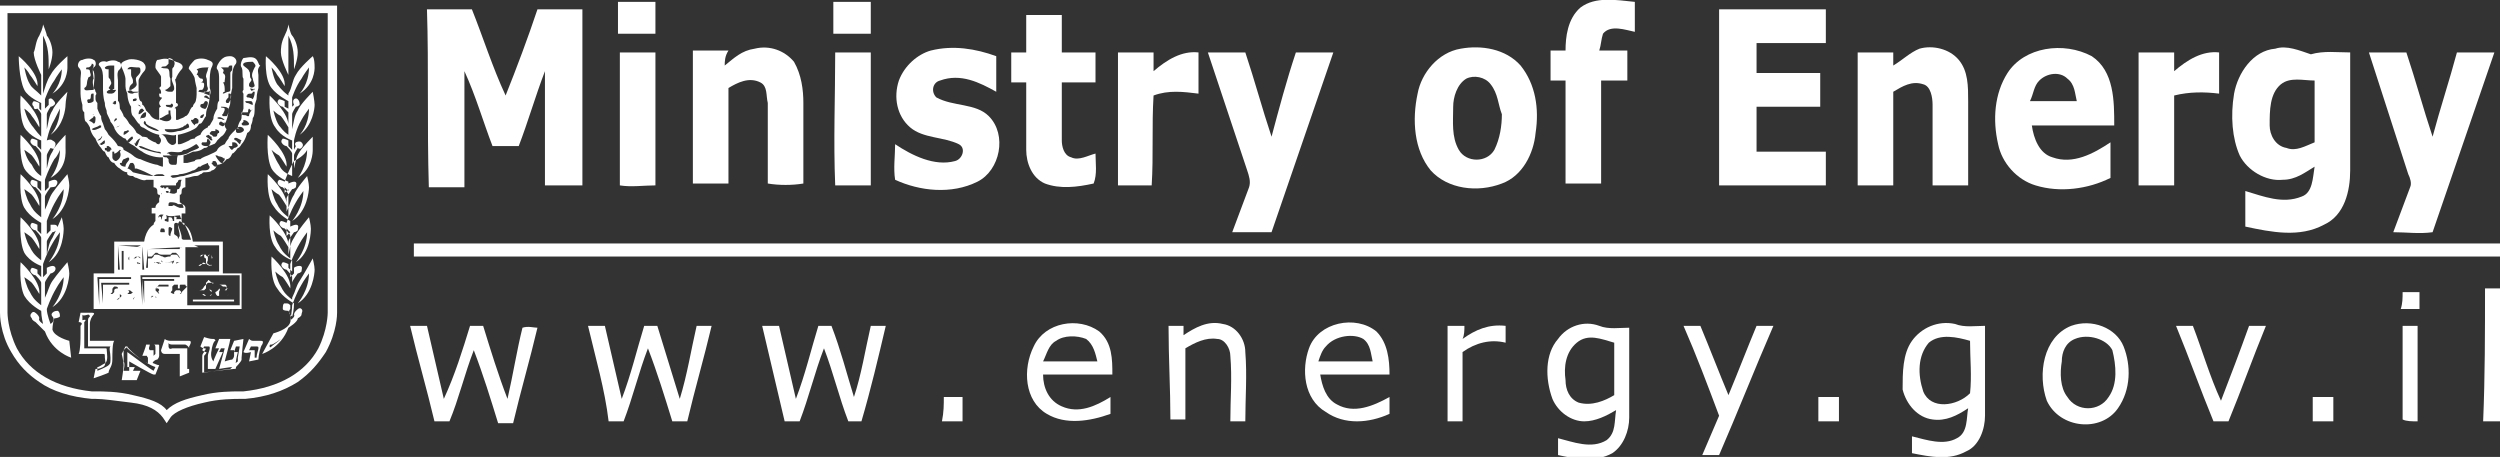 <?xml version="1.0" encoding="utf-8"?>
<!-- Generator: Adobe Illustrator 27.5.0, SVG Export Plug-In . SVG Version: 6.00 Build 0)  -->
<svg version="1.1" id="Layer_1" xmlns="http://www.w3.org/2000/svg" xmlns:xlink="http://www.w3.org/1999/xlink" x="0px" y="0px"
	 viewBox="0 0 133.5 24.4" style="enable-background:new 0 0 133.5 24.4;" xml:space="preserve">
<rect x="0" y="0" width="133.5" height="24.4" fill="#333333" stroke="none"/>
<style type="text/css">
	.st0{fill:#FFFFFF;}
</style>
<g>
	<g>
		<path class="st0" d="M44.5,0.1c0.7,0,1.4,0,2,0c0,0.6,0,1.1,0,1.7c-0.7,0-1.4,0-2,0C44.5,1.2,44.5,0.7,44.5,0.1z"/>
		<path class="st0" d="M84.4,0.4c0.8-0.6,1.9-0.4,2.9-0.3c0,0.5,0,1.1,0,1.6c-0.5-0.1-1.3-0.4-1.7,0.1c-0.1,0.3-0.1,0.6-0.2,0.9
			c0.5,0,1,0,1.5,0c0,0.5,0,1,0,1.6c-0.5,0-0.9,0-1.4,0c0,1.8,0,3.7,0,5.5c-0.6,0-1.3,0-1.9,0c0-1.8,0-3.7,0-5.5c-0.3,0-0.5,0-0.8,0
			c0-0.5,0-1,0-1.6c0.3,0,0.5,0,0.8,0C83.6,2,83.7,1,84.4,0.4z"/>
		<path class="st0" d="M33,0.1c0.7,0,1.4,0,2,0c0,0.6,0,1.1,0,1.7c-0.7,0-1.4,0-2,0C33,1.2,33,0.6,33,0.1z"/>
		<path class="st0" d="M22.8,0.5c0.8,0,1.6,0,2.4,0C25.8,2,26.3,3.6,27,5.1c0.6-1.5,1.2-3.1,1.7-4.6c0.8,0,1.6,0,2.4,0
			c0,3.1,0,6.3,0,9.4c-0.7,0-1.4,0-2,0c0-2,0-4.1,0-6.1c-0.5,1.3-0.9,2.7-1.4,4c-0.5,0-0.9,0-1.4,0c-0.5-1.3-0.9-2.7-1.5-4
			c0,2.1,0,4.1,0,6.2c-0.6,0-1.3,0-1.9,0C22.8,6.7,22.9,3.6,22.8,0.5z"/>
		<path class="st0" d="M91.8,9.9c0-3.1,0-6.2,0-9.4c1.9,0,3.8,0,5.7,0c0,0.6,0,1.2,0,1.8c-1.2,0-2.5,0-3.7,0c0,0.5,0,1.1,0,1.6
			c1.1,0,2.3,0,3.4,0c0,0.6,0,1.2,0,1.8c-1.1,0-2.3,0-3.4,0c0,0.8,0,1.6,0,2.4c1.2,0,2.5,0,3.7,0c0,0.6,0,1.2,0,1.8
			C95.7,9.9,93.8,9.9,91.8,9.9z"/>
		<path class="st0" d="M54.8,0.8c0.6,0,1.3,0,1.9,0c0,0.7,0,1.3,0,2c0.6,0,1.2,0,1.8,0c0,0.5,0,1,0,1.6c-0.6,0-1.2,0-1.8,0
			c0,1,0,2.1,0,3.1c0,0.3,0.1,0.8,0.5,0.9c0.4,0.2,0.9-0.1,1.3-0.2c0,0.5,0.1,1.1-0.1,1.6c-0.9,0.2-1.8,0.3-2.6,0
			c-0.7-0.3-1-1.1-1-1.8c0-1.2,0-2.4,0-3.6c-0.3,0-0.5,0-0.8,0c0-0.5,0-1,0-1.6c0.3,0,0.5,0,0.8,0C54.8,2.1,54.8,1.5,54.8,0.8z"/>
		<path class="st0" d="M38.7,3.5c0.5-0.4,0.9-0.8,1.6-0.9c0.8-0.2,1.6,0.1,2.1,0.7c0.4,0.7,0.5,1.5,0.5,2.2c0,1.4,0,2.8,0,4.3
			c-0.6,0.1-1.3,0.1-1.9,0c0-1.4,0-2.8,0-4.3c-0.1-0.4,0-0.9-0.4-1.1c-0.6-0.3-1.2,0-1.7,0.3c0,1.7,0,3.4,0,5.1c-0.6,0-1.3,0-1.9,0
			c0-2.4,0-4.7,0-7.1c0.6,0,1.3,0,1.9,0C38.7,3,38.7,3.3,38.7,3.5z"/>
		<path class="st0" d="M49.7,2.7c1.2-0.3,2.4-0.1,3.5,0.3c0,0.6,0,1.2,0,1.9c-0.9-0.5-1.9-1-3-0.6c-0.4,0.1-0.5,0.6-0.2,0.9
			c0.9,0.5,2.1,0.3,2.8,1c1,1,0.6,2.9-0.6,3.5c-1.4,0.7-3.1,0.5-4.4-0.1c-0.1-0.6,0-1.3,0-1.9c0.9,0.6,2.1,1.2,3.2,0.9
			c0.4-0.1,0.6-0.7,0.2-0.9c-0.8-0.4-1.9-0.3-2.6-0.9c-0.7-0.6-0.9-1.6-0.6-2.5C48.3,3.5,49,2.9,49.7,2.7z"/>
		<path class="st0" d="M69.2,2.8c0.7,0,1.3,0,2,0C70.1,6,69,9.2,67.9,12.4c-0.7,0-1.4,0-2.1,0c0.3-0.8,0.6-1.6,0.9-2.4
			c0.1-0.3,0-0.6-0.1-0.9c-0.7-2.1-1.4-4.2-2.1-6.3c0.7,0,1.4,0,2,0c0.5,1.5,0.9,3,1.4,4.5C68.3,5.8,68.7,4.3,69.2,2.8z"/>
		<g>
			<path class="st0" d="M78,2.6c1.1-0.2,2.4,0,3.2,0.9c0.8,1,1,2.3,0.8,3.6c-0.1,1.1-0.7,2.3-1.8,2.7c-1.3,0.5-2.9,0.3-3.8-0.7
				c-0.9-1.1-1-2.7-0.7-4.1C75.9,3.9,76.8,2.8,78,2.6z M78.3,4.2c-0.5,0.3-0.7,1-0.7,1.5c0,0.8-0.1,1.6,0.3,2.3s1.5,0.7,1.9,0
				c0.3-0.6,0.4-1.3,0.4-1.9C80,5.6,80,5,79.6,4.5C79.3,4.1,78.7,4,78.3,4.2z"/>
		</g>
		<path class="st0" d="M101.1,3.5c0.5-0.3,0.9-0.7,1.4-0.9c0.7-0.2,1.6,0,2.1,0.6s0.5,1.4,0.5,2.2c0,1.5,0,3,0,4.5
			c-0.6,0-1.3,0-1.9,0c0-1.4,0-2.9,0-4.3c0-0.4-0.1-1-0.5-1.1c-0.6-0.2-1.1,0.1-1.6,0.4c0,1.7,0,3.4,0,5c-0.6,0-1.3,0-1.9,0
			c0-2.4,0-4.7,0-7.1c0.6,0,1.3,0,1.9,0C101.1,3,101.1,3.3,101.1,3.5z"/>
		<g>
			<path class="st0" d="M107.2,3.9c0.9-1.4,3-1.7,4.5-0.9c1.2,0.8,1.2,2.4,1.2,3.7c-1.5,0-2.9,0-4.4,0c0.1,0.7,0.4,1.5,1.1,1.7
				c1.1,0.4,2.2-0.2,3.1-0.8c0,0.6,0,1.3,0,1.9c-1.2,0.6-2.7,0.8-4,0.4c-1-0.3-1.8-1.2-2-2.2C106.4,6.4,106.5,5,107.2,3.9z
				 M108.9,4.3c-0.3,0.3-0.3,0.7-0.5,1.1c0.8,0,1.7,0,2.5,0c-0.1-0.4-0.1-0.9-0.5-1.2C110,3.8,109.3,3.9,108.9,4.3z"/>
		</g>
		<g>
			<path class="st0" d="M119.3,5c0.2-1.1,1-2.3,2.2-2.4c0.6-0.2,1.3,0.1,1.9,0.3c0.7-0.2,1.4-0.1,2.1-0.1c0,2.1,0,4.2,0,6.3
				c0,1.1-0.3,2.4-1.4,2.9c-1.3,0.7-2.8,0.4-4.2,0.1c0-0.6,0-1.2,0-1.9c1,0.3,2,0.7,3,0.3c0.6-0.2,0.6-1,0.7-1.6
				c-0.5,0.3-1,0.7-1.7,0.7c-0.9,0.1-1.9-0.5-2.3-1.3C119.2,7.4,119.1,6.2,119.3,5z M121.8,4.5c-0.6,0.5-0.6,1.4-0.6,2.2
				c0,0.5,0.3,1.1,0.9,1.2c0.5,0.2,1-0.1,1.5-0.3c0-1.1,0-2.2,0-3.3C123,4.3,122.3,4.1,121.8,4.5z"/>
		</g>
		<path class="st0" d="M126.5,2.8c0.7,0,1.3,0,2,0c0.5,1.5,0.9,3,1.4,4.5c0.4-1.5,0.9-3,1.3-4.5c0.7,0,1.3,0,2,0
			c-1.1,3.2-2.2,6.4-3.3,9.6c-0.7,0.1-1.4,0-2.1,0c0.3-0.8,0.6-1.6,0.9-2.4c0.1-0.2,0-0.5-0.1-0.7C127.9,7.1,127.2,5,126.5,2.8z"/>
		<path class="st0" d="M33.1,2.8c0.6,0,1.3,0,1.9,0c0,2.4,0,4.7,0,7.1c-0.6,0-1.3,0.1-1.9,0C33.1,7.5,33.1,5.2,33.1,2.8z"/>
		<path class="st0" d="M44.6,2.8c0.6,0,1.3,0,1.9,0c0,2.4,0,4.7,0,7.1c-0.6,0-1.3,0-1.9,0C44.5,7.5,44.6,5.2,44.6,2.8z"/>
		<path class="st0" d="M59.7,9.9c0-2.4,0-4.7,0-7.1c0.6,0,1.3,0,1.9,0c0,0.3,0,0.7,0,1c0.7-0.6,1.5-1.1,2.4-1c0,0.7,0,1.5,0,2.2
			c-0.8-0.1-1.6-0.2-2.4,0.1c-0.1,1.6,0,3.2-0.1,4.8C61,9.9,60.3,9.9,59.7,9.9z"/>
		<path class="st0" d="M114.2,2.8c0.6,0,1.3,0,1.9,0c0,0.3,0,0.7,0,1c0.7-0.6,1.5-1.1,2.4-1c0,0.7,0,1.5,0,2.2
			c-0.8-0.1-1.6-0.1-2.4,0.1c0,1.6,0,3.2,0,4.8c-0.6,0-1.3,0-1.9,0C114.2,7.5,114.2,5.2,114.2,2.8z"/>
		<path class="st0" d="M128.3,15.6c0.3,0,0.6,0,0.9,0c0,0.3,0,0.6,0,0.9c-0.3,0-0.6,0-1,0C128.3,16.2,128.3,15.9,128.3,15.6z"/>
		<path class="st0" d="M132.7,15.4c0.3,0,0.6,0,0.8,0c0,2.4,0,4.7,0,7.1c-0.3,0-0.6,0-0.9,0C132.7,20.1,132.7,17.7,132.7,15.4z"/>
		<path class="st0" d="M25.1,17.4c0.2,0,0.5,0,0.7,0c0.4,1.3,0.8,2.6,1.3,3.9c0.3-1.3,0.5-2.6,0.8-3.8c0.3-0.1,0.6,0,0.8,0
			c-0.4,1.7-0.9,3.4-1.3,5.1c-0.3,0-0.5,0-0.8,0c-0.4-1.3-0.8-2.6-1.3-3.9c-0.5,1.3-0.8,2.6-1.3,3.8c-0.3,0-0.5,0-0.8,0
			c-0.4-1.7-0.9-3.4-1.3-5.1c0.3,0,0.6,0,0.9,0c0.3,1.3,0.6,2.6,0.9,3.9C24.3,20,24.7,18.7,25.1,17.4z"/>
		<path class="st0" d="M31.4,17.4c0.3,0,0.6,0,0.9,0c0.3,1.3,0.6,2.6,0.9,3.9c0.5-1.3,0.8-2.6,1.2-3.9c0.2,0,0.5,0,0.7,0
			c0.4,1.3,0.8,2.6,1.2,3.9c0.4-1.3,0.6-2.6,0.9-3.9c0.3,0,0.6,0,0.8,0c-0.4,1.7-0.9,3.4-1.3,5.1c-0.3,0-0.5,0-0.8,0
			c-0.4-1.3-0.8-2.6-1.3-3.9c-0.5,1.3-0.8,2.6-1.3,3.9c-0.3,0-0.5,0-0.8,0C32.3,20.8,31.8,19.1,31.4,17.4z"/>
		<path class="st0" d="M40.7,17.4c0.3,0,0.6,0,0.9,0c0.3,1.3,0.6,2.6,0.9,3.9c0.5-1.3,0.8-2.6,1.2-3.9c0.2,0,0.4,0,0.7,0
			c0.5,1.3,0.8,2.5,1.2,3.8c0.4-1.2,0.6-2.5,0.9-3.8c0.3,0,0.6,0,0.8,0c-0.4,1.7-0.8,3.4-1.3,5.1c-0.2,0-0.5,0-0.7,0
			c-0.5-1.3-0.8-2.6-1.3-3.9c-0.5,1.3-0.8,2.6-1.3,3.9c-0.3,0-0.5,0-0.8,0C41.5,20.8,41.1,19.1,40.7,17.4z"/>
		<g>
			<path class="st0" d="M55.2,18.5c0.6-1.3,2.4-1.6,3.5-0.8c0.7,0.6,0.7,1.5,0.7,2.3c-1.2,0-2.5,0-3.7,0c0,0.7,0.3,1.4,1,1.7
				c0.9,0.4,1.8,0,2.6-0.5c0,0.3,0,0.6,0,0.9c-1.1,0.4-2.4,0.6-3.4,0C54.7,21.4,54.6,19.7,55.2,18.5z M56.4,18.2
				c-0.4,0.2-0.5,0.7-0.7,1.1c1,0,1.9,0,2.9,0c-0.1-0.4-0.2-0.9-0.6-1.2C57.5,17.9,56.8,17.9,56.4,18.2z"/>
		</g>
		<path class="st0" d="M62.4,17.4c0.3,0,0.6,0,0.8,0c0,0.1,0,0.4,0,0.5c0.6-0.4,1.3-0.8,2.1-0.6c0.7,0.1,1.2,0.8,1.2,1.5
			c0.1,1.2,0,2.5,0,3.7c-0.3,0-0.6,0-0.8,0c0-1.2,0.1-2.3,0-3.5c0-0.4-0.3-0.9-0.7-0.9c-0.6-0.1-1.2,0.2-1.7,0.5c0,1.3,0,2.6,0,3.8
			c-0.3,0-0.6,0-0.8,0C62.5,20.8,62.4,19.1,62.4,17.4z"/>
		<g>
			<path class="st0" d="M69.9,18.6c0.5-1.4,2.5-1.8,3.6-0.9c0.6,0.6,0.7,1.5,0.7,2.3c-1.2,0-2.5,0-3.7,0c0.1,0.6,0.3,1.3,0.9,1.6
				c0.9,0.5,1.9,0.1,2.8-0.4c0,0.3,0,0.6,0,0.9c-1.1,0.5-2.4,0.6-3.4-0.1C69.6,21.3,69.5,19.7,69.9,18.6z M70.8,18.5
				c-0.2,0.2-0.3,0.5-0.4,0.8c1,0,1.9,0,2.9,0c-0.1-0.4-0.1-0.9-0.5-1.2C72.3,17.8,71.3,17.9,70.8,18.5z"/>
		</g>
		<path class="st0" d="M77.3,17.4c0.3,0,0.6,0,0.9,0c0,0.2,0,0.5-0.1,0.7c0.7-0.5,1.4-0.8,2.3-0.7c0,0.3,0,0.6,0,0.9
			c-0.8-0.2-1.6,0-2.3,0.5c0,1.2,0,2.4,0,3.7c-0.3,0-0.6,0-0.8,0C77.3,20.8,77.3,19.1,77.3,17.4z"/>
		<g>
			<path class="st0" d="M83.2,18.1c0.5-0.7,1.4-1,2.2-0.7c0.5,0.2,1.1,0.1,1.6,0.1c0,1.6,0,3.2,0,4.8c0,0.7-0.3,1.5-0.9,1.9
				c-0.9,0.5-2,0.3-2.9,0.1c0-0.3,0-0.6,0-0.9c0.8,0.2,1.8,0.6,2.6,0.1c0.5-0.4,0.4-1,0.5-1.6c-0.5,0.3-1.1,0.6-1.7,0.6
				c-0.7,0-1.4-0.5-1.7-1.2C82.5,20.2,82.5,18.9,83.2,18.1z M84.2,18.3c-0.6,0.5-0.7,1.3-0.6,2c0,0.5,0.2,1,0.7,1.2
				c0.7,0.2,1.4-0.1,1.9-0.4c0-0.9,0-1.9,0-2.8C85.5,18.1,84.8,17.8,84.2,18.3z"/>
		</g>
		<path class="st0" d="M89.9,17.4c0.3,0,0.6,0,0.9,0c0.5,1.2,1,2.5,1.5,3.7c0.5-1.2,1-2.5,1.5-3.7c0.3,0,0.6,0,0.9,0
			c-1,2.3-1.9,4.6-2.9,6.9c-0.3,0-0.6,0-0.9,0c0.3-0.7,0.6-1.4,0.9-2.1C91.2,20.6,90.6,19,89.9,17.4z"/>
		<g>
			<path class="st0" d="M102.1,18.2c0.5-0.7,1.4-1.1,2.3-0.9c0.5,0.2,1.1,0.1,1.6,0.1c0,1.6,0,3.2,0,4.8c0,0.7-0.3,1.6-1,1.9
				c-0.9,0.5-1.9,0.3-2.9,0.1c0-0.3,0-0.6,0-0.9c0.8,0.2,1.7,0.5,2.4,0.1c0.6-0.3,0.5-1.1,0.6-1.6c-0.6,0.4-1.2,0.7-1.9,0.6
				c-0.8-0.1-1.4-0.8-1.6-1.6C101.6,19.9,101.6,18.9,102.1,18.2z M103,18.3c-0.6,0.7-0.6,1.7-0.3,2.6c0.4,1,1.8,0.8,2.5,0.1
				c0.1-0.9,0-1.9,0-2.8C104.5,18,103.6,17.8,103,18.3z"/>
		</g>
		<g>
			<path class="st0" d="M110.6,17.4c1.1-0.4,2.4,0.1,2.8,1.1s0.4,2.3-0.3,3.3c-0.9,1.3-3.1,1.1-3.8-0.4
				C108.8,20,109.1,18,110.6,17.4z M110.8,18.1c-0.5,0.2-0.7,0.7-0.7,1.2c-0.1,0.6-0.1,1.4,0.3,1.9c0.5,0.8,1.7,0.8,2.2,0
				c0.5-0.7,0.4-1.7,0.2-2.5C112.5,18.1,111.5,17.8,110.8,18.1z"/>
		</g>
		<path class="st0" d="M116.2,17.4c0.3,0,0.6,0,0.9,0c0.5,1.3,0.9,2.7,1.5,4c0.5-1.3,1-2.6,1.5-4c0.3,0,0.6,0,0.9,0
			c-0.7,1.7-1.3,3.4-2,5.1c-0.3,0-0.6,0-0.8,0C117.5,20.8,116.9,19.1,116.2,17.4z"/>
		<path class="st0" d="M128.3,17.4c0.3,0,0.6,0,0.8,0c0,1.7,0,3.4,0,5.1c-0.3,0-0.6,0-0.8-0.1C128.3,20.8,128.3,19.1,128.3,17.4z"/>
		<path class="st0" d="M50.4,21.2c0.3,0,0.7,0,1,0c0,0.4,0,0.9,0,1.3c-0.4,0-0.7,0-1.1,0C50.4,22,50.4,21.6,50.4,21.2z"/>
		<path class="st0" d="M97.1,21.2c0.4,0,0.7,0,1.1,0c0,0.4,0,0.9,0,1.3c-0.4,0-0.7,0-1.1,0C97.1,22,97.1,21.6,97.1,21.2z"/>
		<path class="st0" d="M123.5,21.2c0.4,0,0.7,0,1.1,0c0,0.4,0,0.9,0,1.3c-0.4,0-0.7,0-1.1,0C123.5,22,123.5,21.6,123.5,21.2z"/>
	</g>
	<g>
		<path class="st0" d="M22.1,13c37.1,0,74.3,0,111.4,0c0,0.2,0,0.5,0,0.7c-37.1,0-74.2,0-111.4,0C22.1,13.5,22.1,13.3,22.1,13z"/>
	</g>
	<path class="st0" d="M8.9,22.6l-0.2-0.3c-0.3-0.4-0.8-0.7-1.7-0.8c-0.8-0.1-1.5-0.2-1.9-0.2c-0.1,0-0.2,0-0.2,0
		c-1.1-0.1-2.1-0.4-2.8-0.9C1.5,20,1,19.5,0.6,18.8c-0.6-1-0.6-2-0.6-2.1V0.3h18v0.2v16.2c0,0.1,0,1-0.6,2.1
		c-0.4,0.6-0.8,1.1-1.5,1.6c-0.8,0.5-1.7,0.8-2.8,0.9c0,0-0.1,0-0.2,0c-0.4,0-1.2,0-2,0.2C10,21.7,9.3,22,9.1,22.3L8.9,22.6z
		 M0.4,0.7v16l0,0c0,0,0,0.9,0.5,1.9c0.7,1.3,2.1,2.1,4,2.3c0,0,0.1,0,0.2,0c0.4,0,1.2,0,2,0.2c0.9,0.2,1.5,0.4,1.8,0.8
		c0.4-0.4,1-0.6,1.9-0.8c0.8-0.2,1.6-0.2,2-0.2c0.1,0,0.2,0,0.2,0c1.9-0.2,3.3-1,4-2.3c0.5-1,0.5-1.9,0.5-1.9l0,0v-16
		C17.5,0.7,0.4,0.7,0.4,0.7z"/>
	<g id="path6_2_">
		<path class="st0" d="M3.7,18.2c0,0-0.8-0.2-0.9-0.6c0,0,0-0.3,0.1-0.6c0,0,0.2,0,0.3-0.1c0-0.1,0-0.2-0.1-0.3
			c-0.1,0-0.2,0-0.3,0.1s0,0.2,0,0.2s0.2,0.2-0.1,0.4c0,0-0.2-0.5-0.2-0.8c0,0,0.2-0.6,0.5-1.1c0.1-0.2,0.4-0.6,0.4-0.6
			c0,0.9-0.6,1.6-0.6,1.6c0.8-0.5,0.9-1.6,0.9-1.8S3.6,14,3.6,14S3,14.7,2.8,15s-0.2,0.5-0.4,0.9c0,0,0-0.7,0-0.8s0.3-0.5,0.3-0.5
			s0.1,0,0.2-0.1C3,14.4,3,14.2,2.8,14.2c-0.1,0-0.3,0.1-0.3,0.1c0,0.1,0,0.3,0,0.3l-0.2,0.2v-0.7c0,0,0.2-0.6,0.5-1.1
			c0.1-0.2,0.4-0.6,0.4-0.6c0,0.9-0.6,1.6-0.6,1.6c0.8-0.5,0.8-1.7,0.8-1.8c0-0.2-0.1-0.6-0.1-0.6S3,12.3,2.8,12.7
			c-0.2,0.3-0.2,0.5-0.3,0.9c0,0,0-0.6,0-0.7c0-0.1,0.3-0.5,0.3-0.5s0.1,0,0.2-0.1S3.1,12,2.9,12s-0.2,0-0.2,0c0,0.1,0,0.3,0,0.3
			l-0.2,0.2v-0.7c0,0,0.2-0.6,0.5-1.1c0.1-0.2,0.4-0.6,0.4-0.6c0,0.9-0.6,1.6-0.6,1.6c0.8-0.5,0.9-1.6,0.9-1.8S3.6,9.3,3.6,9.3
			S3,10,2.8,10.3s-0.2,0.5-0.4,0.9c0,0,0-0.6,0-0.7c0-0.1,0.3-0.5,0.3-0.5S3,10,3,9.9c0.1-0.1,0.1-0.3-0.1-0.3
			c-0.1,0-0.3,0.1-0.3,0.1c0,0.1,0,0.3,0,0.3l-0.2,0.2V9.6c0,0,0.2-0.6,0.5-1.1C3.1,8.3,3.2,8,3.2,8c0,0.9-0.5,1.5-0.5,1.5
			C3.6,9,3.5,8.1,3.5,7.9c0-0.2,0-0.7,0-0.7S2.9,7.8,2.8,8.1C2.6,8.4,2.6,8.6,2.5,9c0,0,0-0.6,0-0.7c0-0.1,0.2-0.4,0.2-0.4
			s0.2,0.1,0.2,0C3,7.7,3,7.6,2.8,7.5c-0.1-0.1-0.3,0-0.3,0c0,0.1,0,0.2,0,0.2V8V7.5c0,0,0.1-0.6,0.4-1.1C3,6.2,3.2,5.8,3.2,5.8
			c0,0.9-0.5,1.4-0.5,1.4c0.7-0.5,0.8-1.4,0.8-1.6s0.1-0.7,0.1-0.7s-0.7,0.7-0.8,1c-0.2,0.3-0.2,0.6-0.3,1c0,0,0-0.7,0-0.8
			c0-0.1,0.2-0.4,0.2-0.4s0.1,0,0.2-0.1c0.1-0.1,0-0.2-0.1-0.3c-0.1-0.1-0.2,0-0.2,0c0,0.1,0,0.3,0,0.3L2.4,5.8V5.3
			c0,0,0.2-0.6,0.5-1C3,4.1,3.3,3.7,3.3,3.7C3.3,4.5,2.8,5,2.8,5c0.8-0.5,0.8-1.3,0.8-1.4c0-0.5,0-0.6,0-0.6S2.9,3.6,2.7,4
			C2.5,4.3,2.4,4.7,2.3,5c0-1,0-2.1,0-3.1C2.6,2.5,2.6,3,2.6,3.7c0,0,0.2-0.5,0.2-0.9S2.6,2,2.5,1.9c0-0.1-0.2-0.6-0.2-0.6
			s0,0.2-0.2,0.6C1.9,2.2,1.9,2.6,1.8,2.8C1.8,3.2,2.2,4,2.2,4c0,0.1,0,1.1,0,1.1C1.9,4.8,1.7,4.7,1.6,4.5C1.4,4.2,1.3,3.6,1.3,3.6
			S1.5,3.8,1.6,4C1.7,4.1,2,4.6,2,4.6C2.1,3.9,1,3,1,3s0,1.2,0.3,1.8c0.2,0.4,0.9,0.7,0.9,0.7v0.4L2.1,5.8c0,0,0-0.1,0-0.3
			c0,0-0.2-0.1-0.3-0.1c-0.1,0.1-0.1,0.2,0,0.3C1.8,5.9,2,5.8,2,5.8S2.2,6,2.2,6.1s0,1.2,0,1.2C1.9,7,1.8,6.8,1.7,6.7
			C1.4,6.3,1.3,5.8,1.3,5.8S1.6,6,1.7,6.2c0.1,0.1,0.4,0.6,0.4,0.6c0.1-0.7-1-1.7-1-1.7S1,6.2,1.3,6.8c0.3,0.5,0.9,0.7,0.9,0.7V8
			L2,7.8c0,0,0-0.1,0-0.3c0,0-0.2-0.1-0.3-0.1c-0.1,0.1-0.1,0.2,0,0.3c0.1,0.1,0.2,0.1,0.2,0.1s0.3,0.3,0.3,0.4c0,0.1,0,1.2,0,1.2
			C1.9,9.2,1.8,9,1.7,8.8C1.4,8.5,1.3,8,1.3,8s0.3,0.2,0.4,0.3s0.4,0.6,0.4,0.6c0.1-0.7-1-1.7-1-1.7S1,8.4,1.3,9
			c0.3,0.5,0.9,0.7,0.9,0.7v0.5L2,10c0,0,0-0.1,0-0.3c0,0-0.2-0.1-0.3-0.1c-0.1,0.1-0.1,0.2,0,0.3S1.9,10,1.9,10s0.3,0.3,0.3,0.4
			c0,0.1,0,1.2,0,1.2c-0.4-0.3-0.5-0.5-0.6-0.7c-0.2-0.3-0.3-0.8-0.3-0.8s0.3,0.2,0.4,0.3S2.1,11,2.1,11c0.1-0.7-1-1.7-1-1.7
			S1,10.6,1.3,11.1s0.9,0.8,0.9,0.8v0.6L2,12.3c0,0,0-0.1,0-0.3c0,0-0.2-0.1-0.3-0.1c-0.1,0.1-0.1,0.2,0,0.3s0.2,0.1,0.2,0.1
			s0.3,0.3,0.3,0.4c0,0.1,0,1.2,0,1.2c-0.4-0.3-0.5-0.5-0.6-0.7c-0.2-0.3-0.3-0.8-0.3-0.8s0.3,0.2,0.4,0.3s0.4,0.6,0.4,0.6
			c0.1-0.7-1-1.7-1-1.7S1,12.9,1.3,13.5c0.3,0.5,0.9,0.7,0.9,0.7v0.6L2,14.6c0,0,0-0.1,0-0.2c0,0-0.2-0.1-0.3-0.1
			c-0.1,0.1-0.1,0.2,0,0.3s0.2,0.1,0.2,0.1s0.3,0.3,0.3,0.4c0,0.1,0,1.2,0,1.2c-0.4-0.3-0.5-0.5-0.6-0.7c-0.2-0.3-0.3-0.8-0.3-0.8
			s0.3,0.2,0.4,0.3s0.4,0.6,0.4,0.6c0.1-0.7-1-1.7-1-1.7S1,15.2,1.3,15.8c0.3,0.5,0.9,0.8,0.9,0.8c0,0.3,0.1,0.7,0.1,0.7
			C2,17.1,2.1,17,2.1,17s0-0.1-0.1-0.2s-0.2-0.2-0.3-0.1s-0.1,0.2,0,0.3c0,0.1,0.2,0.2,0.2,0.2c0.1,0.1,0.5,0.5,0.5,0.5
			c0.4,1.1,1.4,1.4,1.4,1.4L3.7,18.2z M3.6,18.4C3.6,18.5,3.6,18.5,3.6,18.4c-0.2-0.1-0.4-0.2-0.5-0.4C3,18.1,3.4,18.3,3.6,18.4
			L3.6,18.4z M16,15c-0.2,0.3-0.2,0.5-0.4,0.9c0,0,0-0.7,0-0.8s0.3-0.5,0.3-0.5s0.1,0,0.2-0.1c0-0.1,0.1-0.3-0.1-0.3
			s-0.3,0.1-0.3,0.1c0,0.1,0,0.3,0,0.3l-0.2,0.2v-0.7c0,0,0.2-0.6,0.5-1.1c0.1-0.2,0.4-0.6,0.4-0.6c0,0.9-0.6,1.6-0.6,1.6
			c0.8-0.5,0.8-1.7,0.8-1.8c0-0.2-0.1-0.6-0.1-0.6s-0.6,0.7-0.8,1.1c-0.2,0.3-0.2,0.5-0.3,0.9c0,0,0-0.6,0-0.7
			c0-0.1,0.3-0.5,0.3-0.5s0.1,0,0.2-0.1c0-0.1,0.1-0.3-0.1-0.3c-0.1,0-0.3,0.1-0.3,0.1c0,0.1,0,0.3,0,0.3l-0.2,0.2v-0.7
			c0,0,0.2-0.6,0.5-1.1c0.1-0.2,0.4-0.6,0.4-0.6c0,0.9-0.6,1.6-0.6,1.6c0.8-0.5,0.9-1.6,0.9-1.8s-0.1-0.6-0.1-0.6s-0.6,0.7-0.7,1
			c-0.2,0.3-0.2,0.5-0.4,0.9c0,0,0-0.6,0-0.7c0-0.1,0.3-0.5,0.3-0.5s0.1,0,0.2-0.1c0-0.1,0.1-0.3-0.1-0.3c-0.1,0-0.3,0.1-0.3,0.1
			c0,0.1,0,0.3,0,0.3l-0.2,0.2V9.7c0,0,0.2-0.6,0.5-1.1C16.3,8.3,16.4,8,16.4,8c0,0.9-0.5,1.5-0.5,1.5C16.7,9,16.7,8.1,16.7,8
			c0-0.2,0-0.7,0-0.7S16.2,7.8,16,8.1c-0.2,0.3-0.2,0.5-0.3,0.9c0,0,0-0.6,0-0.7c0-0.1,0.2-0.4,0.2-0.4s0.1,0.1,0.2,0s0.1-0.2,0-0.3
			c-0.1-0.1-0.3,0-0.3,0c-0.1,0.1,0,0.2,0,0.2L15.7,8V7.5c0,0,0.1-0.6,0.4-1.1c0.1-0.2,0.4-0.6,0.4-0.6c0,0.9-0.5,1.4-0.5,1.4
			c0.7-0.5,0.8-1.4,0.8-1.6s-0.1-0.7-0.1-0.7s-0.7,0.7-0.8,1c-0.2,0.3-0.2,0.6-0.3,1c0,0,0-0.7,0-0.8c0-0.1,0.2-0.4,0.2-0.4
			s0.1,0,0.2-0.1c0-0.1,0-0.2-0.1-0.3c-0.1-0.1-0.2,0-0.2,0c-0.1,0.1,0,0.3,0,0.3l-0.1,0.1V5.2c0,0,0.2-0.6,0.5-1
			c0.1-0.2,0.4-0.6,0.4-0.6C16.5,4.5,16,5,16,5c0.8-0.5,0.8-1.3,0.8-1.4c0-0.5-0.1-0.6-0.1-0.6S16,3.6,15.8,4
			c-0.2,0.3-0.2,0.7-0.4,1c0-1,0-2.1,0-3.1c0.3,0.6,0.3,1.1,0.3,1.8c0,0,0.2-0.5,0.2-0.9S15.7,2,15.6,1.9s-0.2-0.6-0.2-0.6
			s0,0.2-0.2,0.6S15,2.6,15,2.8C15,3.2,15.4,4,15.4,4c0,0.1,0,1.1,0,1.1c-0.4-0.3-0.5-0.5-0.6-0.6c-0.2-0.3-0.3-0.9-0.3-0.9
			s0.2,0.2,0.3,0.4c0.1,0.1,0.4,0.6,0.4,0.6c0.1-0.7-1-1.6-1-1.6s-0.1,1.2,0.3,1.7c0.3,0.4,0.9,0.7,0.9,0.7v0.4l-0.2-0.1
			c0,0,0-0.1,0-0.3c0,0-0.2-0.1-0.3-0.1c-0.1,0.1-0.1,0.2,0,0.3c0.1,0.1,0.2,0.1,0.2,0.1s0.2,0.2,0.3,0.3c0,0.1,0,1.2,0,1.2
			C15.1,7,15,6.8,14.9,6.7c-0.2-0.3-0.3-0.8-0.3-0.8s0.2,0.2,0.4,0.3c0.1,0.1,0.4,0.6,0.4,0.6c0.1-0.7-1-1.7-1-1.7s-0.1,1.2,0.3,1.7
			c0.3,0.5,0.9,0.7,0.9,0.7V8l-0.2-0.2c0,0,0-0.1,0-0.3c0,0-0.2-0.1-0.3-0.1c-0.1,0.1-0.1,0.2,0,0.3c0.1,0.1,0.2,0.1,0.2,0.1
			s0.3,0.3,0.3,0.4c0,0.1,0,1.2,0,1.2C15.1,9.2,15,9,14.9,8.8C14.7,8.5,14.5,8,14.5,8s0.2,0.2,0.4,0.3c0.1,0.1,0.4,0.6,0.4,0.6
			c0.1-0.7-1-1.7-1-1.7S14.2,8.4,14.5,9c0.3,0.5,0.9,0.7,0.9,0.7v0.5L15.2,10c0,0,0-0.1,0-0.3c0,0-0.2-0.1-0.3-0.1
			c-0.1,0.1-0.1,0.2,0,0.3s0.2,0.1,0.2,0.1s0.3,0.3,0.3,0.4c0,0.1,0,1.2,0,1.2c-0.4-0.3-0.5-0.5-0.6-0.7c-0.2-0.3-0.3-0.8-0.3-0.8
			s0.2,0.2,0.4,0.3c0.1,0.1,0.4,0.6,0.4,0.6c0.1-0.7-1-1.7-1-1.7s-0.1,1.2,0.3,1.7c0.3,0.5,0.9,0.8,0.9,0.8v0.6l-0.2-0.2
			c0,0,0-0.1,0-0.3c0,0-0.2-0.1-0.3-0.1c-0.1,0.1-0.1,0.2,0,0.3s0.2,0.1,0.2,0.1s0.3,0.3,0.3,0.4c0,0.1,0,1.2,0,1.2
			c-0.4-0.3-0.5-0.5-0.6-0.7c-0.2-0.3-0.3-0.8-0.3-0.8s0.2,0.2,0.4,0.3c0.1,0.1,0.4,0.6,0.4,0.6c0.1-0.7-1-1.7-1-1.7
			s-0.1,1.2,0.3,1.7c0.3,0.5,0.9,0.7,0.9,0.7v0.6l-0.2-0.2c0,0,0-0.1,0-0.2c0,0-0.2-0.1-0.3-0.1c-0.1,0.1-0.1,0.2,0,0.3
			s0.2,0.1,0.2,0.1s0.3,0.3,0.3,0.4c0,0.1,0,1.2,0,1.2c-0.4-0.3-0.5-0.5-0.6-0.7c-0.2-0.3-0.3-0.8-0.3-0.8s0.2,0.2,0.4,0.3
			c0.1,0.1,0.4,0.6,0.4,0.6c0.1-0.7-1-1.7-1-1.7s-0.1,1.2,0.3,1.7c0.3,0.5,0.9,0.8,0.9,0.8s0,0.4-0.1,0.7c-0.3-0.2-0.1-0.4-0.1-0.4
			s0-0.1,0-0.2c-0.1-0.1-0.1-0.1-0.3-0.1c-0.1,0-0.1,0.2-0.1,0.3c0,0.1,0.3,0.1,0.3,0.1c0.2,0.3,0.1,0.6,0.1,0.6
			c-0.1,0.4-0.9,0.6-0.9,0.6L14,18.9c0,0,1-0.3,1.4-1.4c0,0,0.5-0.3,0.5-0.5c0,0,0.2-0.1,0.2-0.2s0.1-0.2,0-0.3
			c-0.1-0.1-0.2,0-0.3,0.1s-0.1,0.2-0.1,0.2s0.1,0.1-0.2,0.3c0.1-0.5,0.1-0.8,0.1-0.8s0.2-0.6,0.5-1.1c0.1-0.2,0.4-0.6,0.4-0.6
			c0,0.9-0.6,1.6-0.6,1.6c0.8-0.5,0.9-1.6,0.9-1.8s-0.1-0.6-0.1-0.6S16.2,14.7,16,15z M14.5,18.5c-0.1,0.1-0.1,0-0.1,0
			c0-0.1,0-0.1,0.1-0.1s0.5-0.3,0.5-0.3C14.8,18.3,14.6,18.4,14.5,18.5z M10.1,18.2c-0.1,0-1,0-1,0s-0.2,0-0.3-0.1l-0.2,0.6
			c0,0,0,0.2,0.2,0.2s0.8,0,0.8,0v1.2l0.5-0.2c0,0,0,0,0-0.1s0-1.3,0-1.3S10.3,18.2,10.1,18.2z M10.1,18.6c0,0,0,0.9,0,1
			s0,0.1,0,0.1H10v-1.1c0,0-0.6,0-0.8,0C9,18.7,9,18.5,9,18.5v-0.2c0,0.1,0.2,0.1,0.2,0.1s0.6,0,0.7,0
			C10.1,18.5,10.1,18.6,10.1,18.6z M13.9,18.2c-0.1,0-0.3,0-0.4,0c-0.1,0-0.2-0.1-0.2-0.1L13,18.8c0.1,0.1,0.4,0,0.4,0l-0.1,0.5
			l0.5-0.1c0-0.2,0.1-0.7,0.2-0.8C14.1,18.2,14,18.2,13.9,18.2z M13.8,18.6c0,0.1-0.1,0.3-0.1,0.5h-0.1v-0.4c0,0-0.1,0-0.3,0
			l0.1-0.2h0.1c0.1,0,0.1,0,0.1,0C13.8,18.5,13.8,18.5,13.8,18.6z M8.2,19.4c-0.1,0,0-0.1,0-0.1s0.1-0.1,0.2-0.1
			c0,0,0.1-0.1,0.1-0.2s0-0.5,0-0.5c0-0.1,0-0.1-0.1-0.1s-0.3,0-0.4,0s-0.2,0-0.2,0c0,0.1-0.2,0.6-0.2,0.6s0.1,0,0.2,0s0,0,0.1,0.1
			v0.3c-0.3-0.1-1.1-0.8-1.1-0.9c-0.1,0-0.1,0-0.1,0l-0.2,0.4c0,0,0.1,0.4,0.1,0.6s-0.1,0.8-0.1,0.8h0.8l0.2-0.5H6.9
			c0,0,0-0.3,0-0.4s0-0.1,0-0.1S8.1,20,8.2,20c0.1,0,0.1,0,0.1,0l0.2-0.5C8.4,19.5,8.2,19.4,8.2,19.4z M8,18.4h0.1c0.1,0,0,0,0.1,0
			s0.1,0.1,0.1,0.2s0,0.1,0,0.1c0,0.1,0,0.2,0,0.2L8.2,19v-0.3l0,0c-0.1,0-0.2,0-0.2,0C7.9,18.6,8,18.5,8,18.4z M8.2,19.8L8.2,19.8
			c-0.2-0.1-1.4-1-1.4-1v0.1v0.7h0.4l-0.1,0.2H6.6c0,0,0.1-0.4,0-0.5c0-0.2,0-0.6,0-0.6l0.1-0.1c0,0,0.1-0.1,0.1,0
			c0.1,0.1,0.9,0.8,1.5,1L8.2,19.8z M12.5,18.2l-0.2,0.5h0.2c0,0,0,0.2,0,0.3c0,0.1-0.1,0.2-0.1,0.2c-0.1,0-0.4,0.1-0.4,0.1
			s0.3-1.1,0.3-1.2h-0.6l-0.2,0.5h0.2c0,0-0.3,0.6-0.3,0.7c0,0-0.2-0.2-0.1-0.6c0-0.1,0.1-0.5,0.2-0.5c0-0.1-0.1-0.1-0.1-0.1
			c-0.1,0-0.2,0-0.5-0.1l-0.2,0.5c0,0,0.1,0.1,0.2,0.1c0.2,0,0,0.1,0,0.2c0,0-0.1,0.1-0.1,0.2s0,0.9,0,0.9s1.6-0.2,1.7-0.2
			c0.1,0,0.1,0,0.1-0.1c0,0,0.3-0.3,0.3-0.4c0,0,0,0,0-0.1s0.1-1,0.1-1L12.5,18.2L12.5,18.2z M12.7,19.1c0,0.1,0,0.2,0,0.2
			s-0.3,0.2-0.3,0.3c0,0,0,0-0.1,0.1c-0.1,0-1.4,0.2-1.4,0.2v-0.7c0-0.1,0-0.2,0-0.2s0.2-0.2,0.1-0.2c-0.1,0-0.2-0.1-0.2-0.1
			l0.1-0.2c0.1,0,0.1,0,0.2,0c0.1,0,0.1,0,0.1,0.1s-0.1,0.3-0.1,0.4s0,0.6,0,0.7h0.4l0.4-0.9h-0.2l0.1-0.2H12l-0.3,1.1
			c0,0,0.6-0.1,0.7-0.1c0.1,0,0.2-0.2,0.2-0.3c0-0.1,0.1-0.5,0.1-0.5h-0.2l0.1-0.3h0.2L12.7,19.1z"/>
	</g>
	<g id="g12_2_">
		<g id="path8_2_">
			<path class="st0" d="M9.5,11.1L9.5,11.1C9.5,11.1,9.4,11.1,9.5,11.1C9.4,11.1,9.4,11.1,9.5,11.1L9.5,11.1
				C9.4,11.1,9.4,11.1,9.5,11.1L9.5,11.1L9.5,11.1z M9.4,11.1L9.4,11.1L9.4,11.1z"/>
		</g>
		<g id="path10_2_">
			<path class="st0" d="M13.6,3.1c-0.2-0.1-0.5,0-0.6,0c-0.1,0.1-0.2,0.4-0.1,0.5c0.1,0.2,0,0.5,0.1,0.6c0,0.1,0,0.3,0,0.3
				c0,0.1,0,0.3,0,0.3C12.9,4.9,13,5,13,5s0,0.1,0,0.2s0,0.3,0,0.3c0,0.1,0,0.3,0,0.3s-0.1,0.3-0.1,0.4s0,0.2-0.1,0.3
				c0,0-0.1,0.2-0.1,0.3c0,0-0.2,0.2-0.3,0.3c0,0-0.2,0.2-0.2,0.3c0,0-0.1,0.1-0.2,0.3c0,0-0.3,0.1-0.4,0.3c0,0.1-0.3,0.2-0.5,0.3
				c0,0-0.3,0.1-0.4,0.2c0,0-0.3,0-0.3,0.1L10,8.7c0,0-0.1,0-0.2,0c0-0.1,0-0.3,0-0.3V8.3l0,0c0.1,0,0.5-0.2,0.5-0.2
				c0.4,0,0.6-0.2,0.6-0.2c0.2,0,0.2-0.1,0.2-0.1c0.1,0,0.3-0.1,0.3-0.1c0.1,0,0.2-0.2,0.2-0.2l0.2-0.2c0.2-0.1,0.3-0.4,0.3-0.4
				C12,6.8,12,6.7,12,6.6c0.1-0.1,0.2-0.5,0.2-0.7s0.1-0.2,0.1-0.5s0.1-0.7,0.1-0.7c0-0.2,0-0.3,0-0.3s0-0.1,0-0.3
				c0-0.1,0-0.5,0.2-0.7C12.7,3.2,12.5,3,12.3,3c-0.3,0-0.4,0.1-0.5,0.2c-0.1,0.1-0.3,0.4-0.2,0.5s0.1,0.4,0.1,0.5s0,0.3,0,0.3
				c0,0.1,0,0.2,0,0.3c0,0.1,0,0.2,0,0.2s0,0.1,0,0.2s0,0.2,0,0.2c-0.1,0-0.1,0.4-0.1,0.4s-0.2,0.3-0.2,0.5c0,0.1-0.1,0.2-0.2,0.4
				c0,0-0.1,0-0.1,0.1c0,0-0.3,0.1-0.4,0.4c0,0-0.3,0.1-0.3,0.2c0,0-0.2,0-0.3,0.1c0,0-0.4,0.2-0.5,0.2c0,0,0,0-0.1,0
				c0-0.2,0-0.4,0-0.5c0.5-0.1,0.9-0.3,1-0.4s0.1-0.2,0.2-0.2c0.1,0,0.2-0.3,0.3-0.4c0-0.1,0-0.3,0.1-0.5c0.1-0.3,0.1-0.6,0.1-0.6
				c0.1-0.2,0-0.4,0-0.4s0-0.3,0-0.4s0-0.5,0.1-0.7s0.1-0.3-0.2-0.4c-0.2-0.1-0.5-0.1-0.7,0c-0.1,0.1-0.4,0.4-0.3,0.5
				c0.1,0.1,0.3,0.4,0.3,0.5c0,0.1,0.1,0.5,0.1,0.5c0,0.1,0,0.1,0,0.2s0,0.1,0,0.1s0,0.4-0.1,0.5s-0.1,0.2-0.1,0.2
				c-0.1,0-0.2,0.3-0.2,0.3S10,6.2,9.9,6.2C9.8,6.3,9.7,6.3,9.5,6.4H9.4c0-0.1,0-0.2,0-0.2s0-0.1,0-0.3S9.3,5.8,9.3,5.8l0.1-0.1
				c0,0,0.1,0,0.1-0.1S9.4,5.5,9.4,5.5s0-0.3,0-0.4s0-0.2,0-0.2c0-0.1,0-0.4,0-0.4c0-0.1-0.1-0.3,0-0.3c0-0.1,0.2-0.4,0.3-0.5
				s0.1-0.3-0.3-0.4C8.8,3,8.6,3.2,8.4,3.2C8.3,3.3,8.3,3.5,8.3,3.6S8.6,4,8.6,4.1s0,0.2,0,0.3c0,0.1,0,0.2,0,0.2L8.5,4.7
				c0,0,0.1,0.1,0.1,0.2s0,0.1,0,0.1L8.5,5c0,0.1,0,0.2,0.1,0.2s0,0.1,0,0.1S8.5,5.4,8.5,5.5s0.1,0.2,0.1,0.2s-0.1,0-0.1,0.1
				c0,0,0,0.1,0,0.2s0,0.2,0,0.4l0,0C8.3,6.4,8.1,6.3,8,6.1C7.9,6,7.8,5.9,7.8,5.9S7.7,5.6,7.6,5.6c0,0,0-0.2-0.1-0.2
				C7.4,5.3,7.4,5,7.4,5V4.9c0-0.1,0-0.1,0-0.1s0-0.4,0-0.5s0.2-0.4,0.3-0.5c0.1-0.1,0.1-0.3,0-0.4C7.6,3.2,7,3.1,6.8,3.2
				C6.5,3.3,6.4,3.4,6.5,3.6c0.1,0.2,0.2,0.5,0.2,0.6s0,0.4,0,0.4s0,0.2,0.1,0.4c0,0,0,0.4,0.2,0.7c0,0.2,0,0.4,0.1,0.5
				s0.2,0.3,0.3,0.4c0.1,0,0,0.1,0.2,0.2c0.1,0,0.4,0.3,0.9,0.4v0.1c0,0,0.1,0.1,0.1,0.2c0,0,0,0.1-0.1,0.2c-0.1,0-0.1,0-0.2-0.1
				c-0.1,0-0.4-0.2-0.4-0.2c0-0.1-0.3-0.1-0.3-0.1C7.5,7.2,7.3,7.1,7.3,7.1C7.2,6.9,7.1,6.8,7.1,6.8L6.9,6.6
				C6.8,6.4,6.7,6.3,6.6,6.2c0-0.1-0.2-0.4-0.2-0.4s0-0.4-0.1-0.4c0,0,0-0.1,0-0.2s0-0.2,0-0.2s0-0.1,0-0.2s0-0.1,0-0.1s0-0.3,0-0.4
				S6.2,3.8,6.4,3.7c0.1-0.1,0.1-0.4-0.1-0.4c-0.1-0.1-0.4-0.1-0.6,0C5.4,3.2,5.2,3.4,5.3,3.5C5.5,3.7,5.5,4,5.5,4.2
				c0,0.1,0,0.3,0,0.3s0,0.1,0,0.3c0,0,0,0.4,0.1,0.7c0,0.3,0.1,0.3,0.1,0.5c0,0.1,0.2,0.4,0.2,0.5c0,0,0.1,0.1,0.2,0.3
				c0,0.1,0.2,0.4,0.4,0.5c0,0,0.1,0.1,0.2,0.1c0,0,0.1,0.2,0.3,0.3c0,0,0.2,0.1,0.3,0.2c0,0,0.1,0.1,0.3,0.2c0,0,0.1,0.1,0.4,0.2
				c0,0,0.3,0.1,0.5,0.1c0,0,0.1,0,0.2,0v0.1c0,0,0,0.2,0,0.4c-0.1,0-0.3-0.1-0.3-0.1C8.3,8.8,8,8.7,8,8.7C7.7,8.6,7.5,8.5,7.5,8.5
				c-0.1,0-0.3-0.1-0.4-0.2C7,8.2,6.6,8,6.6,8c0-0.2-0.3-0.2-0.3-0.2C6.2,7.6,6,7.4,6,7.4C5.9,7.3,5.8,7.2,5.8,7.2
				C5.7,7,5.6,6.9,5.6,6.9L5.5,6.6C5.4,6.4,5.4,6.3,5.4,6.2C5.3,6.1,5.2,5.8,5.2,5.8s0-0.2,0-0.3c0,0-0.1-0.1-0.1-0.2s0-0.2,0-0.2
				s0.1-0.1,0-0.2c0,0,0-0.1-0.1-0.2c0,0-0.1-0.4,0-0.5c0-0.1-0.1-0.5,0-0.6c0.2-0.1,0.1-0.4,0-0.4c-0.1-0.1-0.4-0.1-0.6,0
				c-0.2,0-0.3,0.3-0.2,0.4C4.4,3.8,4.3,4,4.3,4.2c0,0.1,0,0.3,0,0.3s0,0.2,0,0.5c0,0,0,0.3,0.1,0.6c0,0.3,0,0.3,0.1,0.4
				c0,0.1,0,0.5,0.1,0.5c0,0,0.1,0.1,0.2,0.3c0,0.1,0.1,0.4,0.3,0.6c0,0,0.1,0.3,0.3,0.5c0,0,0.1,0.2,0.2,0.2c0,0,0.1,0.3,0.2,0.3
				c0,0,0.1,0.3,0.3,0.3c0,0,0.1,0.2,0.3,0.3c0,0,0.2,0.2,0.4,0.2c0,0-0.1,0.2,0.3,0.2l0,0c0,0,0.1,0.1,0.2,0.1c0,0,0.4,0.2,0.5,0.1
				c0,0,0.2,0,0.4,0V10c0,0,0.2,0,0.2,0.2c0,0.1,0,0.2,0.1,0.2c0,0,0.1,0,0,0.2c0,0,0,0.1,0,0.2c0,0-0.2,0.1-0.2,0.3H8.1v0.3h0.2
				c0,0,0,0,0,0.1c0,0,0,0.2,0,0.3c0,0-0.1,0.1-0.1,0.2c0,0-0.4,0.2-0.5,0.9c0,0.2-0.2,0.2-0.4,0.3h3.3c-0.2-0.1-0.3-0.1-0.3-0.3
				C10.2,12.2,9.9,12,9.8,12c0,0-0.1-0.1-0.1-0.2c0,0,0-0.2,0-0.3v-0.1h0.2v-0.3H9.8c0-0.2-0.2-0.3-0.2-0.3c0-0.1,0-0.2,0-0.2
				c0-0.1,0-0.2,0-0.2c0.1,0,0.1-0.1,0.1-0.2C9.7,10,9.9,10,9.9,10V9.5c0.2,0,0.4-0.1,0.5-0.1s0.2,0,0.3-0.1c0.1,0,0.1-0.1,0.2-0.1
				c0.4,0,0.4-0.1,0.4-0.1c0.2,0,0.3-0.3,0.3-0.3c0.3,0,0.5-0.3,0.5-0.3c0.2,0,0.3-0.3,0.3-0.3c0.1,0,0.3-0.3,0.3-0.3
				c0.1,0,0.2-0.2,0.2-0.2c0.2-0.2,0.3-0.6,0.3-0.6c0.2-0.1,0.2-0.3,0.2-0.4c0.1-0.2,0.1-0.4,0.1-0.4c0.1-0.1,0.1-0.4,0.1-0.6
				c0-0.1,0-0.1,0.1-0.4c0-0.3,0.1-0.6,0.1-0.6c0-0.2,0-0.4,0-0.4s0-0.2,0-0.3c0-0.1-0.1-0.3,0.1-0.5C13.8,3.5,13.8,3.2,13.6,3.1z
				 M12,6.6c0,0.1-0.1,0.2-0.2,0.1c0,0-0.1,0-0.1-0.1s0.1-0.1,0.1-0.1C11.7,6.4,11.8,6.5,12,6.6C11.9,6.5,12,6.5,12,6.6z M12.2,5.5
				h-0.1c-0.1-0.1,0-0.2,0.1-0.3c0-0.1,0-0.1,0-0.2l0,0h0.1C12.4,5.1,12.3,5.4,12.2,5.5z M11.8,3.6c0.1,0,0.2,0,0.3,0h0.1
				c0,0,0-0.1,0.1-0.1h0.1c0,0.1,0,0.1,0,0.2c0,0.1-0.1,0.1-0.1,0.2c0,0.1,0,0.1,0,0.2c0,0.2,0,0.4,0,0.7c0,0,0,0.1-0.1,0.1
				S12,5,11.9,5l0,0l0,0l0,0c0-0.1,0.1-0.1,0.1-0.1V4.8c0-0.1,0-0.3-0.1-0.4c0.1,0,0.1,0,0.1-0.1s0.1-0.3-0.1-0.4
				C12,3.7,11.9,3.7,11.8,3.6L11.8,3.6z M11.8,5.7L11.8,5.7L11.8,5.7L11.8,5.7L11.8,5.7c0.2,0,0.3,0,0.4,0.1c0,0.1,0,0.3-0.1,0.4
				c0,0-0.1,0-0.2,0c0,0-0.1-0.1,0-0.1C12,5.9,12,5.9,12,5.8C11.9,5.7,11.8,5.8,11.8,5.7L11.8,5.7z M11.6,6.3c0.1-0.1,0.3,0,0.4,0.1
				l0,0h-0.1C11.8,6.3,11.7,6.4,11.6,6.3C11.7,6.3,11.6,6.3,11.6,6.3z M11.3,7h0.1H11.3c0.1,0,0.1,0,0.1,0h0.1V6.9
				c0.1,0,0.2,0.1,0.2,0.1v0.1c0,0-0.1,0-0.1,0.1c0,0,0,0.1-0.1,0.1h-0.1c0,0,0,0-0.1-0.1c0,0-0.1,0-0.1-0.1C11.3,7,11.3,7,11.3,7z
				 M11,7.3C11,7.2,11.1,7.2,11,7.3c0.1-0.1,0.1-0.1,0.1-0.1l0,0l0,0c0.1,0,0.1,0.1,0.2,0.1c0,0,0,0,0,0.1c0,0,0.1,0.1,0,0.1l0,0
				C11.2,7.5,11.2,7.4,11,7.3C11.1,7.3,11.1,7.3,11,7.3L11,7.3z M10.8,7.6c0,0,0.1,0,0.2,0l0,0c0.1,0,0-0.1,0.1-0.2
				c0.1,0.1,0.2,0.2,0.1,0.3c0,0.1-0.1,0.1-0.2,0.1C10.8,7.8,10.7,7.7,10.8,7.6z M10.8,6.3h-0.1l0,0c0,0,0,0,0-0.1
				c0.1-0.1,0.2-0.1,0.2-0.1C10.9,6.1,10.9,6.2,10.8,6.3z M10.9,5.8c0,0-0.1,0-0.2-0.1V5.6c0.1-0.1,0.1,0,0.2-0.1c0,0,0-0.1,0.1-0.1
				c0,0,0.1,0,0.1,0.1C11.1,5.6,11,5.9,10.9,5.8z M11.2,5.3C11.1,5.3,11.1,5.3,11.2,5.3c-0.1,0-0.2-0.1-0.3-0.1c0,0-0.1,0,0,0
				c0-0.1,0.1-0.1,0.1-0.1C11,5.1,11.1,5.1,11.2,5.3C11.1,5.2,11.1,5.2,11.2,5.3L11.2,5.3z M11.2,4.9c0,0.1,0,0.2,0,0.2
				C11,5,10.8,5,10.9,4.9C11,4.9,11,4.9,11.2,4.9C11.1,4.9,11.2,4.8,11.2,4.9z M10.5,3.7L10.5,3.7c0.2-0.1,0.4-0.1,0.6-0.1
				c0.1,0,0,0,0,0.1S11,3.9,11,4.1c0.1,0.2,0,0.4,0.1,0.6c0,0.1,0,0.1-0.1,0.2s-0.3,0-0.4,0c0,0,0-0.1,0.1-0.1h0.1
				c0.1-0.1,0.1-0.2,0.1-0.3c0-0.1-0.1-0.1-0.2-0.1c0.1,0,0.2-0.1,0.1-0.2c-0.1,0-0.1,0-0.2-0.1c0,0,0-0.1-0.1-0.1
				C10.6,3.8,10.6,3.8,10.5,3.7z M10.2,6.4h0.1l0.1-0.1c0.1,0,0.1,0,0.2,0.1v0.1c0,0,0,0.1-0.1,0.1c0,0-0.1,0-0.1,0.1
				C10.3,6.6,10.2,6.5,10.2,6.4L10.2,6.4z M6.8,3.7C6.8,3.6,6.8,3.6,6.8,3.7c0.1-0.2,0.3-0.1,0.5-0.1h0.1c0.1,0,0.1,0.1,0.1,0.2
				c0,0.1-0.1,0.2-0.2,0.3c-0.1,0.1,0,0.3,0,0.4S7.2,4.7,7,4.8H6.9c0-0.3,0.2-0.3,0.2-0.4V4.3C7.1,4.2,7,4.1,7,4s0-0.2,0-0.3
				C6.9,3.7,6.8,3.7,6.8,3.7z M6.8,4.9L6.8,4.9c0.1-0.1,0.2-0.1,0.3,0c0,0,0,0,0.1,0H7.1c0.1,0,0.2,0,0.3,0l0,0C7.3,5,7.2,4.9,7.1,5
				C7,5,6.9,5,6.8,4.9z M7.3,5.3c0,0.1-0.1,0.1-0.2,0.1c0,0,0,0,0-0.1C7.1,5.3,7.3,5.2,7.3,5.3z M7.1,5.7L7.1,5.7
				C7.1,5.7,7,5.7,7.1,5.7C7,5.7,7,5.7,7.1,5.7L7.1,5.7C7,5.7,7,5.7,7.1,5.7L7.1,5.7C7,5.6,7,5.6,7.1,5.7c0.1-0.1,0.2-0.1,0.3-0.1
				c0,0,0.1,0,0.1,0.1C7.4,5.6,7.2,5.5,7.1,5.7z M7.4,6.1C7.3,6.1,7.3,6.1,7.4,6.1C7.3,6.1,7.3,6.1,7.4,6.1L7.4,6.1
				c0-0.2,0.1-0.3,0.2-0.3l0.1,0.1C7.6,6,7.5,6.1,7.4,6.1z M7.5,6.3c0,0,0-0.1,0.1-0.2S7.7,6,7.8,6c0,0,0,0,0,0.1
				C7.8,6.3,7.7,6.3,7.5,6.3C7.6,6.3,7.5,6.4,7.5,6.3z M8.5,7C8.3,7,8.1,6.9,7.9,6.8C7.8,6.7,7.6,6.6,7.7,6.5c0-0.1,0.1,0,0.1,0.1
				l0,0C8,6.8,8.3,6.8,8.5,7C8.5,6.9,8.5,7,8.5,7z M5.6,3.6L5.6,3.6L5.6,3.6L5.6,3.6C5.7,3.5,5.8,3.5,6,3.5h0.1c0,0.1,0,0.2,0,0.3
				c0,0.2,0,0.3,0,0.5c0,0.1,0,0.3,0,0.4l0,0c0,0.1,0,0-0.1,0.1H5.9L5.8,4.7C5.9,4.5,6,4.5,5.9,4.3c0-0.1-0.1-0.1-0.1-0.2
				c0,0,0,0,0-0.1s0-0.2,0-0.3C5.7,3.7,5.6,3.7,5.6,3.6z M5.7,4.9L5.7,4.9c0.1-0.1,0.1-0.1,0.2-0.1c0,0,0,0,0.1,0H5.9
				c0.1,0,0.2,0,0.3,0l0,0C6.1,5,6,5,5.9,5S5.7,5,5.7,4.9z M6,5.5C6.1,5.5,6.1,5.4,6,5.5c0.2-0.2,0.2-0.1,0.2,0S6.1,5.6,6,5.5
				C6,5.5,5.9,5.5,6,5.5z M6.2,6.2C6.2,6.2,6.1,6.2,6.2,6.2C6.1,6.1,6.1,6.1,6.2,6.2C6.2,6.1,6.2,6.1,6.2,6.2z M6.1,6.5
				C6.1,6.5,6.1,6.4,6.1,6.5C6,6.4,6,6.4,6.1,6.5c0-0.1,0-0.1,0.1-0.2l0,0C6.3,6.4,6.2,6.4,6.1,6.5z M6.2,6.8
				C6.2,6.8,6.1,6.7,6.2,6.8C6.2,6.7,6.2,6.7,6.2,6.8L6.2,6.8L6.2,6.8l0.2-0.1C6.4,6.7,6.3,6.8,6.2,6.8z M9.7,8.1C9.8,8,9.8,8,9.9,8
				c0.5-0.2,0.5-0.3,0.6-0.3c0,0,0.2,0.2,0.1,0.2C10.5,8,10.3,8,10,8.2C9.7,8.3,9.6,8.3,9.2,8.3c0,0-0.1,0-0.2-0.1H8.9
				C9.1,8,9.4,8.2,9.7,8.1z M9.4,8.8c-0.1,0-0.2,0-0.2,0C9,8.8,9,8.6,9,8.5c0,0,0,0-0.1-0.1c-0.1,0-0.2,0-0.2-0.1c0,0,0,0,0.1,0
				c0.2,0,0.5,0,0.7,0C9.4,8.5,9.5,8.7,9.4,8.8z M9.7,6.8c0.1,0,0.1-0.1,0.2-0.1L10,6.6c0.1,0,0.1,0.2,0.1,0.2C9.9,6.9,9.7,7,9.5,7
				C9.2,7.1,8.8,7.1,8.8,6.9c0,0,0.1,0,0.2,0c0,0,0,0,0.1,0l0,0C9.3,6.9,9.5,6.9,9.7,6.8z M9.1,5.6C9.2,5.5,9.1,5.5,9.1,5.6
				c0.1-0.2,0.2,0.1,0.1,0.1c0,0.1-0.2,0-0.3,0c0,0-0.1-0.1,0-0.1S9.1,5.6,9.1,5.6L9.1,5.6z M9,6.1L9,6.1L9,6.1C9,6,9,5.9,9,5.9h0.1
				c0,0,0,0,0,0.1c0,0.2,0.1,0.3,0,0.4s-0.3,0.1-0.5,0c-0.1,0-0.1-0.1,0-0.1C8.8,6.2,8.9,6.1,9,6.1z M8.6,3.6L8.6,3.6
				C8.6,3.5,8.6,3.5,8.6,3.6L8.6,3.6L8.6,3.6c0.1-0.1,0.2,0,0.3-0.1L9,3.4c0,0,0,0,0-0.1s0-0.1,0-0.2c0.2,0,0.4,0.2,0.3,0.4
				c0,0.1-0.1,0.1-0.1,0.2c0,0.2,0,0.3,0,0.4C9.1,4.3,9.3,4.5,9.3,4.7c0,0.1,0,0.1-0.1,0.2H9.1c-0.1,0-0.2,0-0.3-0.1
				c0.1,0,0.2-0.1,0.3-0.2c0-0.1,0-0.3,0-0.4C9,4,9.1,3.9,9,3.7C8.9,3.6,8.8,3.7,8.6,3.6z M8.6,7.2L8.6,7.2c0.3-0.1,0.6,0.1,0.8,0
				c0,0.1,0,0.3,0,0.4S9.2,7.8,9.1,7.7C8.9,7.6,8.9,7.4,8.8,7.3C8.7,7.2,8.7,7.2,8.6,7.2L8.6,7.2z M6.6,7.2L6.6,7.2
				c0-0.1,0-0.2,0.1-0.2l0,0c0.1,0,0.1-0.1,0.2,0C6.9,7,6.7,7.2,6.6,7.2z M7.1,7.4L7.1,7.4C7,7.5,7,7.5,6.9,7.6
				c-0.1,0-0.1-0.1-0.1-0.1l0,0C7,7.3,7.1,7.2,7.1,7.4C7.2,7.3,7.1,7.3,7.1,7.4z M7.2,7.7C7.1,7.6,7.2,7.6,7.2,7.7L7.2,7.7
				c0.1-0.2,0.2-0.3,0.3-0.3C7.4,7.5,7.4,7.7,7.3,7.8C7.2,7.8,7.2,7.7,7.2,7.7z M8.6,8.2C8,8.1,7.8,8,7.5,7.9L7.4,7.8h0.1
				c0.1,0,0.4,0.2,0.9,0.3C8.5,8.1,8.6,8.1,8.6,8.2L8.6,8.2z M4.5,4.7c0.2-0.1,0.1-0.3,0.2-0.5l0,0c0,0,0-0.1,0.1-0.1
				c0.1-0.1,0-0.2,0-0.3S4.7,3.7,4.6,3.7c0-0.1,0-0.1,0.1-0.1s0.2-0.1,0.2-0.2c0,0,0.1,0,0.1,0.1l0,0l0,0c0,0.1-0.1,0.2,0,0.3
				c0.1,0.3,0,0.6,0,1C4.7,4.8,4.5,4.9,4.5,4.7z M4.7,5.5C4.7,5.5,4.5,5.5,4.7,5.5c-0.1-0.2,0-0.2,0.1-0.2c0.1-0.1,0-0.2,0.1-0.3
				c0,0,0,0,0.1,0c0,0.1,0,0.3,0,0.4C4.9,5.5,4.8,5.5,4.7,5.5L4.7,5.5C4.7,5.5,4.8,5.5,4.7,5.5L4.7,5.5L4.7,5.5L4.7,5.5L4.7,5.5z
				 M4.8,6.4C4.8,6.4,4.8,6.3,4.8,6.4C4.9,6.3,5,6.3,5,6.2s0-0.1-0.1-0.1l0,0H5c0,0,0,0,0,0.1c0.1,0,0.1,0.1,0.1,0.1
				c0,0.1,0,0.3-0.1,0.3l0,0C4.8,6.4,4.7,6.5,4.8,6.4z M4.9,6.9L4.9,6.9C5,6.8,5.2,6.8,5.3,6.7h0.1v0.1C5.2,6.9,5,7,4.9,6.9z
				 M5.2,7.5C5.2,7.5,5.1,7.5,5.2,7.5C5.1,7.4,5.1,7.4,5.2,7.5L5.2,7.5c0.1-0.1,0.2-0.1,0.2-0.2c0,0,0.1,0,0.1-0.1l0,0
				C5.4,7.4,5.4,7.5,5.2,7.5z M5.3,7.7L5.3,7.7c0.2-0.1,0.2-0.2,0.3-0.2v0.1c0,0.1-0.1,0.1-0.1,0.1C5.4,7.8,5.4,7.7,5.3,7.7z M5.9,8
				c0,0,0,0.1-0.1,0.1S5.7,8.1,5.7,8l0,0c0,0.1-0.1,0-0.1,0V7.9h0.1V7.8h0.1C5.9,7.9,6,7.9,5.9,8C6,7.9,6,8,5.9,8C6,8,5.9,8,5.9,8z
				 M6.2,8.6C6.1,8.6,6,8.5,6,8.4V8.3c0,0,0,0,0-0.1l0,0c0,0,0,0,0-0.1h0.1v0.1c0.1,0,0.2-0.1,0.3-0.2c0,0,0.1,0,0,0.1
				C6.5,8.3,6.4,8.5,6.2,8.6z M6.7,8.9C6.7,8.9,6.6,8.9,6.7,8.9c-0.2,0-0.3-0.1-0.3-0.2c0,0,0,0,0.1,0c0-0.1,0.1-0.2,0.1-0.2
				c0.1,0,0.3-0.2,0.3,0C6.9,8.6,6.7,8.7,6.7,8.9z M8.2,9.4c-0.3,0-0.7-0.1-1.1-0.2C7,9.1,6.9,9,6.8,9l0,0l0,0l0,0l0,0
				C6.9,8.9,6.9,8.7,7,8.7c0,0,0,0,0.1,0C7.2,8.8,7.2,8.9,7.2,9c0,0,0,0,0.1,0C7.6,9.1,7.8,9.2,8.2,9.4c0.1-0.1,0.2-0.1,0.4-0.1
				c0.1,0,0.1,0,0.2,0.1l0,0C8.6,9.4,8.4,9.4,8.2,9.4z M8.8,12.4L8.8,12.4c-0.1,0-0.1,0-0.2,0c-0.1,0,0-0.2,0-0.2l0,0
				c0.1,0,0.1,0,0.1,0C8.8,12.2,8.8,12.3,8.8,12.4C8.8,12.3,8.8,12.4,8.8,12.4z M9.1,12.6C9,12.6,9,12.5,9,12.5l0,0
				c0-0.1,0-0.2,0-0.3s0.1-0.1,0.2,0C9.2,12.3,9.1,12.4,9.1,12.6z M9.5,12.7c0-0.1-0.1-0.1-0.2-0.2l0,0c0-0.2,0-0.3,0-0.5
				c0,0,0-0.1,0.1-0.1s0.1,0,0.1,0.1c0,0.2,0.1,0.4,0.1,0.6C9.5,12.8,9.5,12.8,9.5,12.7z M9.8,11.9C9.9,11.9,9.9,12,9.8,11.9
				c0.2,0.3,0.3,0.6,0.4,0.9c-0.1,0-0.3,0-0.4,0c0,0-0.1,0-0.1-0.1c0-0.2-0.1-0.4-0.2-0.7c0,0,0-0.1,0.1-0.2
				C9.7,11.9,9.8,11.9,9.8,11.9z M9.7,11.7c-0.1,0-0.3,0-0.3,0s0.1-0.1,0-0.1c0,0-0.1-0.1-0.1,0c0,0,0,0.1,0,0.2H9.1
				c0.1,0,0.2,0,0.1-0.1c0-0.1-0.1-0.1-0.2-0.1c0,0.1,0,0.2,0,0.2c0,0.1-0.1,0-0.2,0c0,0,0,0,0-0.1c0.1,0,0.1,0,0.1-0.1
				s-0.1-0.2-0.2-0.1c-0.1,0.1,0,0.2-0.1,0.3H8.5l0,0h0.1c0.1,0,0-0.1,0-0.2c0,0-0.1-0.1-0.1,0c0,0-0.1,0,0,0.1
				c-0.1-0.1,0-0.2,0-0.2c0.1-0.1,0.3,0,0.4,0c0.2,0.1,0.5,0,0.7,0C9.6,11.4,9.6,11.6,9.7,11.7z M8.6,10.3
				C8.7,10.4,8.7,10.4,8.6,10.3C8.7,10.4,8.6,10.4,8.6,10.3L8.6,10.3z M9.7,10.9c0.1,0,0.2,0.1,0.2,0.2H9.8c-0.1,0-0.2,0-0.2,0l0,0
				l0,0l0,0C9.3,11,9.3,10.9,9.2,11c-0.1,0-0.1,0-0.2,0c0,0,0,0,0-0.1c0,0,0-0.1,0.1-0.1s0.3,0,0.4,0.1C9.5,10.9,9.6,10.9,9.7,10.9z
				 M9.6,10c0,0,0,0.1-0.1,0.1s0,0.2-0.1,0.2c-0.1,0.1-0.3,0-0.4,0l0,0c0.1,0,0.1-0.1,0.1-0.2H9c0,0.1,0,0.2,0,0.2H8.9
				c0,0-0.1-0.1,0-0.1H9c0,0,0,0,0-0.1l0,0C9,10,9,10,8.9,10l-0.1,0.1C8.8,10,8.7,10,8.7,10c0,0.1-0.1,0-0.1,0c-0.1,0,0-0.1,0-0.1
				c0.3,0,0.6,0,0.8,0c0,0,0,0,0-0.1l0.1-0.1c0,0,0-0.1,0.1-0.1h0.1C9.6,9.8,9.7,9.9,9.6,10z M11.2,8.9c0,0.2-0.2,0.2-0.4,0.2
				c-0.3,0.1-0.7,0.2-1,0.3c-0.2,0-0.4,0.1-0.6,0.1l0,0h0.1c-0.1,0-0.1,0-0.2-0.1l0,0c0.2-0.1,0.3,0,0.5-0.1c0.2,0,0.5-0.1,0.7-0.2
				c0.1,0,0.2-0.1,0.3-0.2h0.1c0.1-0.1,0.2-0.1,0.4-0.2C11.1,8.8,11.2,8.9,11.2,8.9z M11.6,8.8c0,0.1-0.1,0.1-0.1,0.1
				c-0.1,0-0.2-0.2-0.3-0.3l0,0l0,0c0,0,0,0.1,0.1,0.1s0-0.1,0.1-0.1c0,0,0,0,0.1,0C11.5,8.6,11.6,8.7,11.6,8.8z M12,8.5L12,8.5
				L12,8.5c0,0.1-0.1,0.1-0.1,0.2h-0.1c-0.1-0.1-0.2-0.2-0.3-0.4h0.1C11.7,8.4,11.8,8.3,12,8.5C11.9,8.4,12,8.4,12,8.5z M12.5,7.9
				L12.4,8c-0.1,0-0.1-0.1-0.2-0.2l0,0c0.1,0,0.1,0,0.2,0c0,0,0-0.1,0-0.2c0,0,0,0,0.1,0l0,0c0.1,0,0.2,0.1,0.2,0.2
				C12.7,7.8,12.6,7.9,12.5,7.9z M12.9,7.5C12.8,7.5,12.8,7.5,12.9,7.5c-0.1,0.1,0,0.1-0.1,0.2c0,0,0,0-0.1-0.1l-0.1-0.1
				c-0.1,0-0.1-0.1-0.1-0.1C12.6,7.3,12.7,7.4,12.9,7.5C12.9,7.4,12.9,7.5,12.9,7.5z M13,7c-0.1,0.1-0.2,0.1-0.3,0.1
				c0,0-0.1,0-0.1-0.1c0,0,0,0,0-0.1c0.1-0.1,0.1,0,0.2,0l0,0c0,0-0.2-0.1-0.1-0.1C12.9,6.7,13.1,6.9,13,7z M13.3,6.6
				c0,0.1-0.1,0.1-0.3,0.1c-0.1,0-0.1-0.1-0.1-0.1L13,6.5V6.4h-0.1l0,0C13,6.4,13.2,6.4,13.3,6.6C13.3,6.5,13.3,6.6,13.3,6.6z
				 M13.4,5.9c0,0.1-0.1,0.1-0.1,0.3c0,0,0,0-0.1,0c-0.1-0.1-0.2,0-0.3-0.1c0,0,0,0,0-0.1c0.1,0,0.2,0,0.3,0s0-0.1,0.1-0.2
				C13.3,5.8,13.3,5.8,13.4,5.9L13.4,5.9C13.5,5.8,13.5,5.9,13.4,5.9z M13.5,5.6c-0.1,0-0.2-0.1-0.3-0.1c0,0-0.1,0-0.1-0.1l0,0
				c0.1,0,0.2,0,0.3,0C13.4,5.4,13.5,5.4,13.5,5.6C13.5,5.5,13.5,5.6,13.5,5.6z M13.5,5.3C13.5,5.3,13.4,5.3,13.5,5.3
				c-0.1-0.1-0.3-0.1-0.3-0.1s-0.1-0.1,0-0.1C13.2,5,13.3,5,13.4,5l0,0c0.1,0,0.1-0.1,0.1-0.1h0.1C13.6,5,13.6,5.1,13.5,5.3z
				 M13.6,4.8c-0.1,0-0.2,0.1-0.2,0C13.3,4.7,13.4,4.7,13.6,4.8C13.5,4.7,13.6,4.7,13.6,4.8C13.6,4.7,13.6,4.8,13.6,4.8z M13.6,3.6
				c-0.1,0.2-0.2,0.4-0.1,0.6c0,0.1,0.1,0.3,0.1,0.4c-0.1,0.1-0.2,0.1-0.3,0c0,0,0,0,0-0.1s0.2-0.2,0.1-0.3c-0.1-0.1,0-0.3-0.1-0.4
				c0-0.1-0.2-0.2-0.3-0.3c-0.1-0.2,0.3-0.2,0.5-0.2C13.6,3.4,13.7,3.5,13.6,3.6z"/>
		</g>
	</g>
	<g id="path14_2_">
		<path class="st0" d="M11.7,15.4L11.7,15.4L11.7,15.4L11.7,15.4L11.7,15.4C11.7,15.4,11.8,15.4,11.7,15.4L11.7,15.4L11.7,15.4
			L11.7,15.4c0.1,0.1,0,0.1,0,0.2c0,0.1,0,0.2,0,0.2l0,0c0,0,0.1,0,0.2,0c0,0,0,0,0.1,0l0,0l0,0h0.1l0,0c0.1,0,0.1-0.1,0.1-0.1l0,0
			c0,0.1-0.1,0.1-0.1,0.1l0,0c0,0-0.1,0-0.2,0l0,0l0,0c0,0,0,0-0.1,0s-0.1,0-0.2,0l0,0c-0.1-0.1-0.1-0.2-0.1-0.2
			C11.7,15.5,11.7,15.4,11.7,15.4L11.7,15.4L11.7,15.4L11.7,15.4L11.7,15.4L11.7,15.4L11.7,15.4L11.7,15.4L11.7,15.4L11.7,15.4z
			 M10.6,15.5L10.6,15.5c0.1,0,0.2,0,0.3,0l0,0l0,0l0,0l0,0l0.1-0.1l0,0c0,0,0,0,0-0.1s0-0.1,0.1-0.2l0,0c0.1,0,0.1,0,0.2,0
			c0,0,0.1,0.1,0.1,0l0,0c-0.1,0-0.1,0-0.2-0.1c0,0-0.1-0.1-0.1,0l0,0L11,15.1c0,0,0,0,0,0.1l-0.1,0.1l0,0l0,0l0,0l0,0
			C10.8,15.5,10.7,15.5,10.6,15.5L10.6,15.5L10.6,15.5z M11.2,15.4L11.2,15.4C11.2,15.4,11.2,15.5,11.2,15.4L11.2,15.4L11.2,15.4
			L11.2,15.4c0,0.1,0,0.1,0,0.1l0.1,0.1l0,0l0,0l0,0c0,0.1,0,0.1,0,0.1l-0.1,0.1l0,0l0,0l0,0l0,0c-0.1,0-0.1,0-0.2,0
			c-0.1,0-0.1,0-0.2-0.1h-0.1h0.1l0,0l0,0c0.1,0,0.1,0,0.2,0.1c0.1,0,0.1,0,0.2,0l0,0l0,0l0,0c0,0,0.1,0,0.1-0.1v-0.1l0,0l0,0l0,0
			v-0.1l0,0l0,0l0,0l0,0C11.2,15.5,11.2,15.4,11.2,15.4L11.2,15.4L11.2,15.4L11.2,15.4z M11.7,15.2h0.1c0.1,0,0.1,0,0.2,0l0,0
			c0.1,0,0.1,0.1,0.1,0.1v0.1l0,0h0.1l0,0l0,0l0,0c0,0,0,0,0.1-0.1l0,0c0,0,0,0-0.1,0.1l0,0l0,0l0,0c0,0-0.1,0-0.1,0.1
			c0,0,0,0-0.1,0l0,0l0,0l0,0l0,0l0.1-0.1c0,0,0-0.1-0.1-0.1l0,0h-0.1C11.8,15.2,11.7,15.2,11.7,15.2L11.7,15.2z M11,14.1
			c-0.1,0-0.1,0-0.2,0c-0.1,0-0.1,0-0.2,0.1l0,0c0.1,0,0.1,0,0.2-0.1C10.8,14,10.9,14,11,14.1L11,14.1z M10.6,14L10.6,14L10.6,14
			L10.6,14c0.1,0,0.1,0,0.1-0.1l0,0l0,0l0,0l0,0h-0.1l0,0h0.1l0,0l0,0l0,0l0,0l0,0l0,0l0,0C10.7,14,10.7,14,10.6,14L10.6,14L10.6,14
			L10.6,14L10.6,14L10.6,14L10.6,14z M11.3,14.2L11.3,14.2L11.3,14.2C11.3,14.2,11.2,14.1,11.3,14.2c-0.2,0-0.3-0.1-0.3-0.2l0,0l0,0
			c0-0.1,0-0.1,0-0.2l0,0l0,0l0,0l0,0l0,0c-0.1,0-0.1-0.1-0.1-0.2l0,0c-0.1,0-0.1,0.1-0.2,0.1l0,0c0-0.1,0.1-0.1,0.2-0.1
			c0,0,0,0,0.1,0l0,0l0,0l0,0c0,0.1,0.1,0.1,0.1,0.1l0,0l0,0l0,0l0,0c0,0,0-0.1,0.1-0.1l0,0l0,0l0,0l0,0l0,0l0,0l0,0h0.1l0,0l0,0
			l0,0l0,0c0,0.1,0.1,0.2,0,0.2l0,0c0-0.1,0-0.1,0-0.2l0,0l0,0l0,0l0,0h-0.1l0,0l0,0l0,0l0,0l0,0l-0.1,0.1c0,0.1,0,0.1,0,0.2l0,0
			l0,0l0,0C11,14.1,11.1,14.1,11.3,14.2C11.2,14.1,11.3,14.1,11.3,14.2L11.3,14.2L11.3,14.2L11.3,14.2L11.3,14.2z M11.1,13.8
			C11.1,13.8,11.1,13.9,11.1,13.8L11.1,13.8c0,0.1,0,0.1,0,0.1l0,0C11.1,13.9,11.1,13.9,11.1,13.8L11.1,13.8
			C11.1,13.9,11.1,13.9,11.1,13.8L11.1,13.8z"/>
	</g>
	<g id="g20_2_">
		<g id="path16_2_">
			<path class="st0" d="M9.6,15.5C9.6,15.5,9.6,15.4,9.6,15.5c-0.1,0-0.1,0-0.2,0l0,0l-0.1,0.1v0.1l0,0l0,0H9.2l0,0l0,0l0,0l0,0l0,0
				c0,0,0,0,0,0.1c0.1,0.1,0.2,0.1,0.3,0l0,0l0,0l0,0l0,0l0,0l0,0c0,0,0.1,0,0.1-0.1C9.7,15.6,9.7,15.6,9.6,15.5
				C9.7,15.5,9.7,15.5,9.6,15.5z M8.5,15.4L8.5,15.4C8.4,15.4,8.5,15.4,8.5,15.4L8.5,15.4L8.5,15.4C8.5,15.5,8.5,15.5,8.5,15.4
				L8.5,15.4c0.1,0.1,0.1,0.1,0.1,0.1l0,0l0,0l0,0c0,0,0,0,0.1,0C8.7,15.4,8.6,15.4,8.5,15.4L8.5,15.4z"/>
		</g>
		<g id="path18_2_">
			<path class="st0" d="M11.9,14.6v-1.7H6.1v1.7H5v1.9h7.9v-1.9H11.9L11.9,14.6z M9.4,14.1L9.4,14.1L9.4,14.1L9.4,14.1L9.4,14.1
				L9.4,14.1c0-0.1,0-0.1,0.1-0.1l0,0h0.1c0,0,0,0,0.1,0l0,0H9.6C9.6,14,9.5,14,9.4,14.1L9.4,14.1C9.5,14,9.4,14,9.4,14.1z
				 M9.6,13.8L9.6,13.8L9.6,13.8c-0.1-0.1-0.1-0.2-0.2-0.2c0,0,0,0-0.1,0c0,0,0,0-0.1,0c0,0-0.1,0-0.1,0.1c0,0,0,0-0.1,0l0,0
				c-0.1,0-0.2,0.1-0.3,0c-0.1,0-0.2-0.1-0.3-0.1l0,0H8.3l0,0l0,0l0,0l0,0l0,0l0,0c0,0-0.1,0-0.1,0.1c0,0,0,0-0.1,0.1l0,0l0,0
				c0,0,0,0-0.1,0H7.9l0,0c0,0,0,0,0,0.1V14l0,0l0,0l0,0l0,0l0,0c0,0,0,0,0,0.1l0,0c0,0,0,0,0-0.1c0,0,0,0,0-0.1l0,0l0,0l0,0
				c0,0,0,0,0-0.1v-0.1l0,0H8c0,0,0,0,0.1,0c0,0,0,0,0.1-0.1l0.1-0.1l0,0l0,0l0,0l0,0l0,0l0,0h0.1l0,0c0.1,0.1,0.2,0.1,0.3,0.1
				s0.2,0,0.3,0c0,0,0,0,0.1,0l0.1-0.1l0,0h0.1h0.1l0,0C9.5,13.6,9.6,13.7,9.6,13.8L9.6,13.8L9.6,13.8L9.6,13.8h0.1l0,0
				C9.7,13.8,9.7,13.8,9.6,13.8z M9.2,14.1L9.2,14.1V14l0,0c-0.1,0-0.3,0-0.4,0H8.7c0,0-0.1,0-0.1-0.1l0,0l0,0l0,0c0,0,0,0-0.1,0
				l0,0l0,0l0,0c0,0.1,0,0.1,0.1,0.2l0,0l0,0l0,0l0,0l0,0l0,0l0,0l0,0l0,0c-0.1,0-0.1-0.1-0.1-0.2l0,0l0,0l0,0l0,0h0.1l0,0L8.7,14
				h0.1c0.2,0,0.4,0,0.5-0.1l0,0l0,0l0,0C9.3,13.9,9.3,14,9.2,14.1C9.2,14,9.2,14,9.2,14.1z M8.3,14C8.2,14.1,8.2,14.1,8.3,14
				L8.3,14C8.2,14.1,8.2,14,8.3,14L8.3,14L8.3,14L8.3,14L8.3,14L8.3,14C8.4,14,8.4,14,8.3,14L8.3,14c0.2,0,0.2,0,0.2,0.1l0,0L8.3,14
				L8.3,14C8.4,14,8.4,14,8.3,14L8.3,14L8.3,14L8.3,14L8.3,14L8.3,14z M7.9,13.3v1H7.8L7.9,13.3L7.9,13.3L7.9,13.3l1.7-0.1v0.1H7.9z
				 M7.6,13.1L7.6,13.1L7.6,13.1h2.1v0.1L7.6,13.1l0.1,1.3H7.6V13.1L7.6,13.1z M6.3,13.1L6.3,13.1L6.3,13.1h1.2v0.1L6.3,13.1
				l0.1,1.3H6.3V13.1L6.3,13.1z M7.3,13.3L7.3,13.3l-0.7,0.1v1H6.5v-1l0,0l0,0h0.8V13.3z M5.3,16.3L5.3,16.3l-0.1-1.5l0,0l0,0H7v0.1
				H5.3V16.3z M7.1,15.6C7.1,15.6,7.2,15.6,7.1,15.6L7.1,15.6C7.2,15.6,7.2,15.6,7.1,15.6L7.1,15.6L7.1,15.6L7.1,15.6
				C7,15.7,7,15.7,6.9,15.7c0,0,0,0-0.1,0l0,0l0,0l0,0l0,0l0.1-0.1c0,0,0-0.1-0.1-0.1l0,0H6.7H6.6l0,0h0.1c0.1,0,0.1,0,0.2,0
				S7,15.6,7.1,15.6L7.1,15.6L7.1,15.6C7,15.7,7,15.7,7.1,15.6L7.1,15.6L7.1,15.6L7.1,15.6z M5.5,16.2L5.5,16.2l-0.1-1.1l0,0l0,0
				h1.5v0.1H5.5V16.2L5.5,16.2z M6.4,15.9L6.3,16l0,0l0,0c-0.1,0-0.1,0-0.2,0S6,16,5.9,15.9H5.8h0.1l0,0l0,0C5.9,16,6,16,6,16
				c0.1,0,0.1,0,0.2,0l0,0l0,0C6.3,16,6.3,15.9,6.4,15.9v-0.1l0,0l0,0c0,0,0,0,0-0.1l0,0v-0.1l0,0l0,0l0,0l0,0l0,0l0,0l0,0l0,0l0,0
				l0,0v0.1l0,0l0,0l0,0c0,0,0,0,0.1,0.1l0,0C6.4,15.9,6.4,15.9,6.4,15.9z M6.3,15.4C6.3,15.4,6.2,15.3,6.3,15.4
				c-0.2,0-0.2,0.1-0.2,0.1s0,0,0,0.1l0,0l0,0l0,0L6,15.7l0,0l0,0l0,0l0,0H5.9c0,0,0-0.1-0.1-0.1c0,0,0,0,0-0.1l0,0c0,0,0,0,0,0.1
				v0.1c0,0,0,0,0.1,0l0,0l0,0l0,0l0,0l0,0l0,0L6,15.6l0,0l0,0c0,0,0,0,0-0.1s0-0.1,0.1-0.2l0,0C6.2,15.3,6.3,15.3,6.3,15.4
				C6.4,15.4,6.4,15.4,6.3,15.4L6.3,15.4C6.4,15.5,6.4,15.4,6.3,15.4z M7.1,16L7.1,16c-0.1,0-0.2,0-0.2,0l0,0l0,0c0,0,0,0-0.1,0
				s-0.1,0-0.2,0c-0.1-0.1-0.1-0.2-0.1-0.2v-0.1l0,0l0,0l0,0l0,0l0,0l0,0l0,0l0,0l0,0l0,0l0,0l0,0l0,0l0,0l0,0l0,0l0,0v0.1
				c0,0.1,0,0.2,0,0.2l0,0c0,0,0.1,0,0.2,0c0,0,0,0,0.1,0l0,0l0,0C6.9,16,7,16,7.1,16C7,16,7.1,16,7.1,16c0-0.1,0.1-0.1,0.1-0.2l0,0
				C7.2,15.9,7.1,16,7.1,16z M7.4,14C7.4,13.9,7.4,13.9,7.4,14L7.4,14C7.3,14,7.3,14,7.4,14L7.4,14L7.4,14L7.4,14v0.1l0,0
				C7.3,14.1,7.3,14.1,7.4,14L7.4,14L7.4,14L7.4,14C7.3,13.9,7.3,13.9,7.4,14L7.4,14C7.4,13.9,7.4,13.9,7.4,14L7.4,14z M7.3,13.7
				L7.3,13.7c0,0.1-0.1,0.1-0.2,0.1l0,0l0,0l0,0c0,0.1,0,0.1,0,0.2l0,0l0,0l0,0c0.1,0,0.1,0,0.2,0s0.1,0,0.2,0.1l0,0
				c-0.1,0-0.1,0-0.2-0.1c-0.1,0-0.1,0-0.2,0l0,0C7,14.1,7,14.1,6.9,14.1c0,0,0,0-0.1,0l0,0l0,0l0,0l0,0l0,0c0,0,0,0,0.1,0
				s0.2,0,0.2-0.1l0,0l0,0c0,0,0-0.1,0-0.2c0-0.1,0-0.1-0.1-0.1l0,0l0,0l0,0l0,0l0,0l0,0l0,0H6.9l0,0l0,0l0,0l0,0c0,0.1,0,0.2,0,0.2
				l0,0c-0.1-0.1,0-0.2,0-0.2l0,0l0,0l0,0l0,0H7l0,0l0,0l0,0l0,0l0,0l0.1,0.1l0,0l0,0C7.2,13.8,7.2,13.7,7.3,13.7L7.3,13.7L7.3,13.7
				L7.3,13.7L7.3,13.7c0.1,0,0.2,0,0.2,0.1l0,0C7.5,13.8,7.4,13.7,7.3,13.7z M6.9,14L6.9,14c0-0.1,0-0.1,0-0.1V14
				C6.9,13.9,6.9,14,6.9,14L6.9,14L6.9,14L6.9,14z M7.6,16.3L7.6,16.3l-0.1-1.6l0,0l0,0h2.1v0.1h-2L7.6,16.3L7.6,16.3z M7.7,16.2
				L7.7,16.2l-0.1-1.3l0,0l0,0h1.7V15H7.7V16.2L7.7,16.2z M8.4,15.9L8.4,15.9L8.4,15.9c-0.1,0-0.1,0-0.1-0.1c0,0,0,0-0.1,0l0,0l0,0
				l0,0l0,0c0,0-0.1,0.1-0.2,0.1l0,0c0.1,0,0.1-0.1,0.1-0.1l0,0l0,0l0,0l0,0l0,0l0,0C8.2,15.8,8.3,15.8,8.4,15.9
				C8.3,15.8,8.3,15.9,8.4,15.9L8.4,15.9L8.4,15.9L8.4,15.9z M8.5,15.7l-0.1-0.1c0,0-0.1,0-0.1-0.1l0,0l0,0l0,0l0,0l0,0l0,0l0,0v0.1
				l0,0v-0.1c0,0,0,0,0-0.1l0,0l0,0c0,0,0,0,0.1,0l0,0l0,0l0,0l0,0l0,0c0,0,0.1,0,0.1,0.1C8.4,15.6,8.5,15.6,8.5,15.7L8.5,15.7z
				 M9.7,15.6L9.7,15.6c0,0.1-0.1,0.1-0.1,0.1l0,0l0,0l0,0l0,0c0,0,0,0-0.1,0c0,0,0,0-0.1,0s-0.2,0-0.3-0.1L9,15.7
				c-0.1,0-0.2,0-0.3,0l0,0c0.1,0,0.2,0,0.3,0s0.1-0.1,0.2-0.2c0,0,0,0,0-0.1c0,0,0,0,0-0.1l0,0l0,0l0,0l0,0l0,0l0,0l0,0
				c0,0,0,0,0-0.1l0,0l0,0l0,0c0,0-0.1,0-0.2,0l0,0l0,0c0,0,0,0,0,0.1l0,0l0,0l0,0l0,0l0,0l0,0H8.9H8.8l0,0l0,0l0,0l0,0l0,0
				c0,0,0,0-0.1,0l0,0l0,0l0,0l0,0l0,0l0,0l0,0l0,0l0,0l0,0l0,0l0,0c0,0,0,0-0.1,0H8.5H8.4c0,0-0.1,0.1-0.1,0.2c0,0.1,0,0.1,0.1,0.2
				l0,0c0-0.1,0-0.1-0.1-0.2c0-0.1,0-0.1,0.1-0.2l0.1-0.1h0.1l0,0l0,0c0,0,0,0,0.1,0l0,0l0,0l0,0l0,0c0,0,0,0,0.1,0l0,0
				c0,0,0,0,0.1,0s0.2,0,0.2,0.1l0,0l0,0h0.1l0,0c0,0,0,0,0.1-0.1c0.1,0,0.1,0,0.2,0l0,0l0,0l0,0l0,0c0,0,0,0,0,0.1l0,0l0,0l0,0l0,0
				l0,0l0,0l0,0v0.1l0,0l0,0l0,0h0.1l0,0l0,0c0,0,0,0,0-0.1s0-0.1,0.1-0.1h0.1h0.1c0,0,0,0.1,0.1,0.1C9.7,15.6,9.7,15.6,9.7,15.6z
				 M9.9,13.1h1.8v1.4H9.9V13.1z M12.8,16.3H10v-1.6h2.8V16.3z"/>
		</g>
	</g>
	<g id="path22_2_">
		<path class="st0" d="M10.1,14.3v-1l0,0l0,0h1.4l0,0l0,0v1l0,0l0,0H10.1L10.1,14.3L10.1,14.3L10.1,14.3z M10.1,13.3v1h1.4v-1H10.1z
			 M10.3,16.1V15l0,0l0,0h2.2l0,0l0,0v1.1l0,0l0,0H10.3L10.3,16.1L10.3,16.1z M10.3,15v1h2.2v-1H10.3z"/>
	</g>
	<g id="path26_2_">
		<path class="st0" d="M4.8,18.2L4.8,18.2c0-0.1,0-0.9,0-0.9c0-0.2,0.1-0.4,0.2-0.5c0,0,0.1-0.1-0.1-0.1c-0.1,0-0.6,0-0.6,0
			l-0.1,0.5c0,0,0.3,0,0.1,0.2c0,0,0,0.1,0,0.4s0,0.9-0.1,1.1h1.3c0.1,0,0.1,0,0.1,0.2c0,0.1,0.1,0.4-0.1,0.5s-0.3,0.1-0.4,0.1
			L5,20.2c0,0,0.6-0.2,0.8-0.3c0-0.2,0.2-0.3,0.2-0.7c0-0.3,0-0.9,0.1-1H4.8L4.8,18.2z M5.9,19.1c0,0.3,0,0.3-0.1,0.4
			s-0.6,0.3-0.6,0.3v-0.2c0.1,0,0.2-0.1,0.4-0.2c0.2-0.1,0.1-0.6,0.1-0.7s0-0.1-0.1-0.1H4.5c0-0.1,0-0.6,0-0.9s0-0.5,0-0.5
			c0.2-0.2-0.1-0.1-0.1-0.1v-0.3c0,0.1,0.3,0,0.3,0c0.1,0,0.1,0.1,0.1,0.1C4.7,17,4.7,17,4.7,17.2v1.2v0.1h1.2
			C5.8,18.6,5.9,18.8,5.9,19.1z"/>
	</g>
</g>
</svg>
